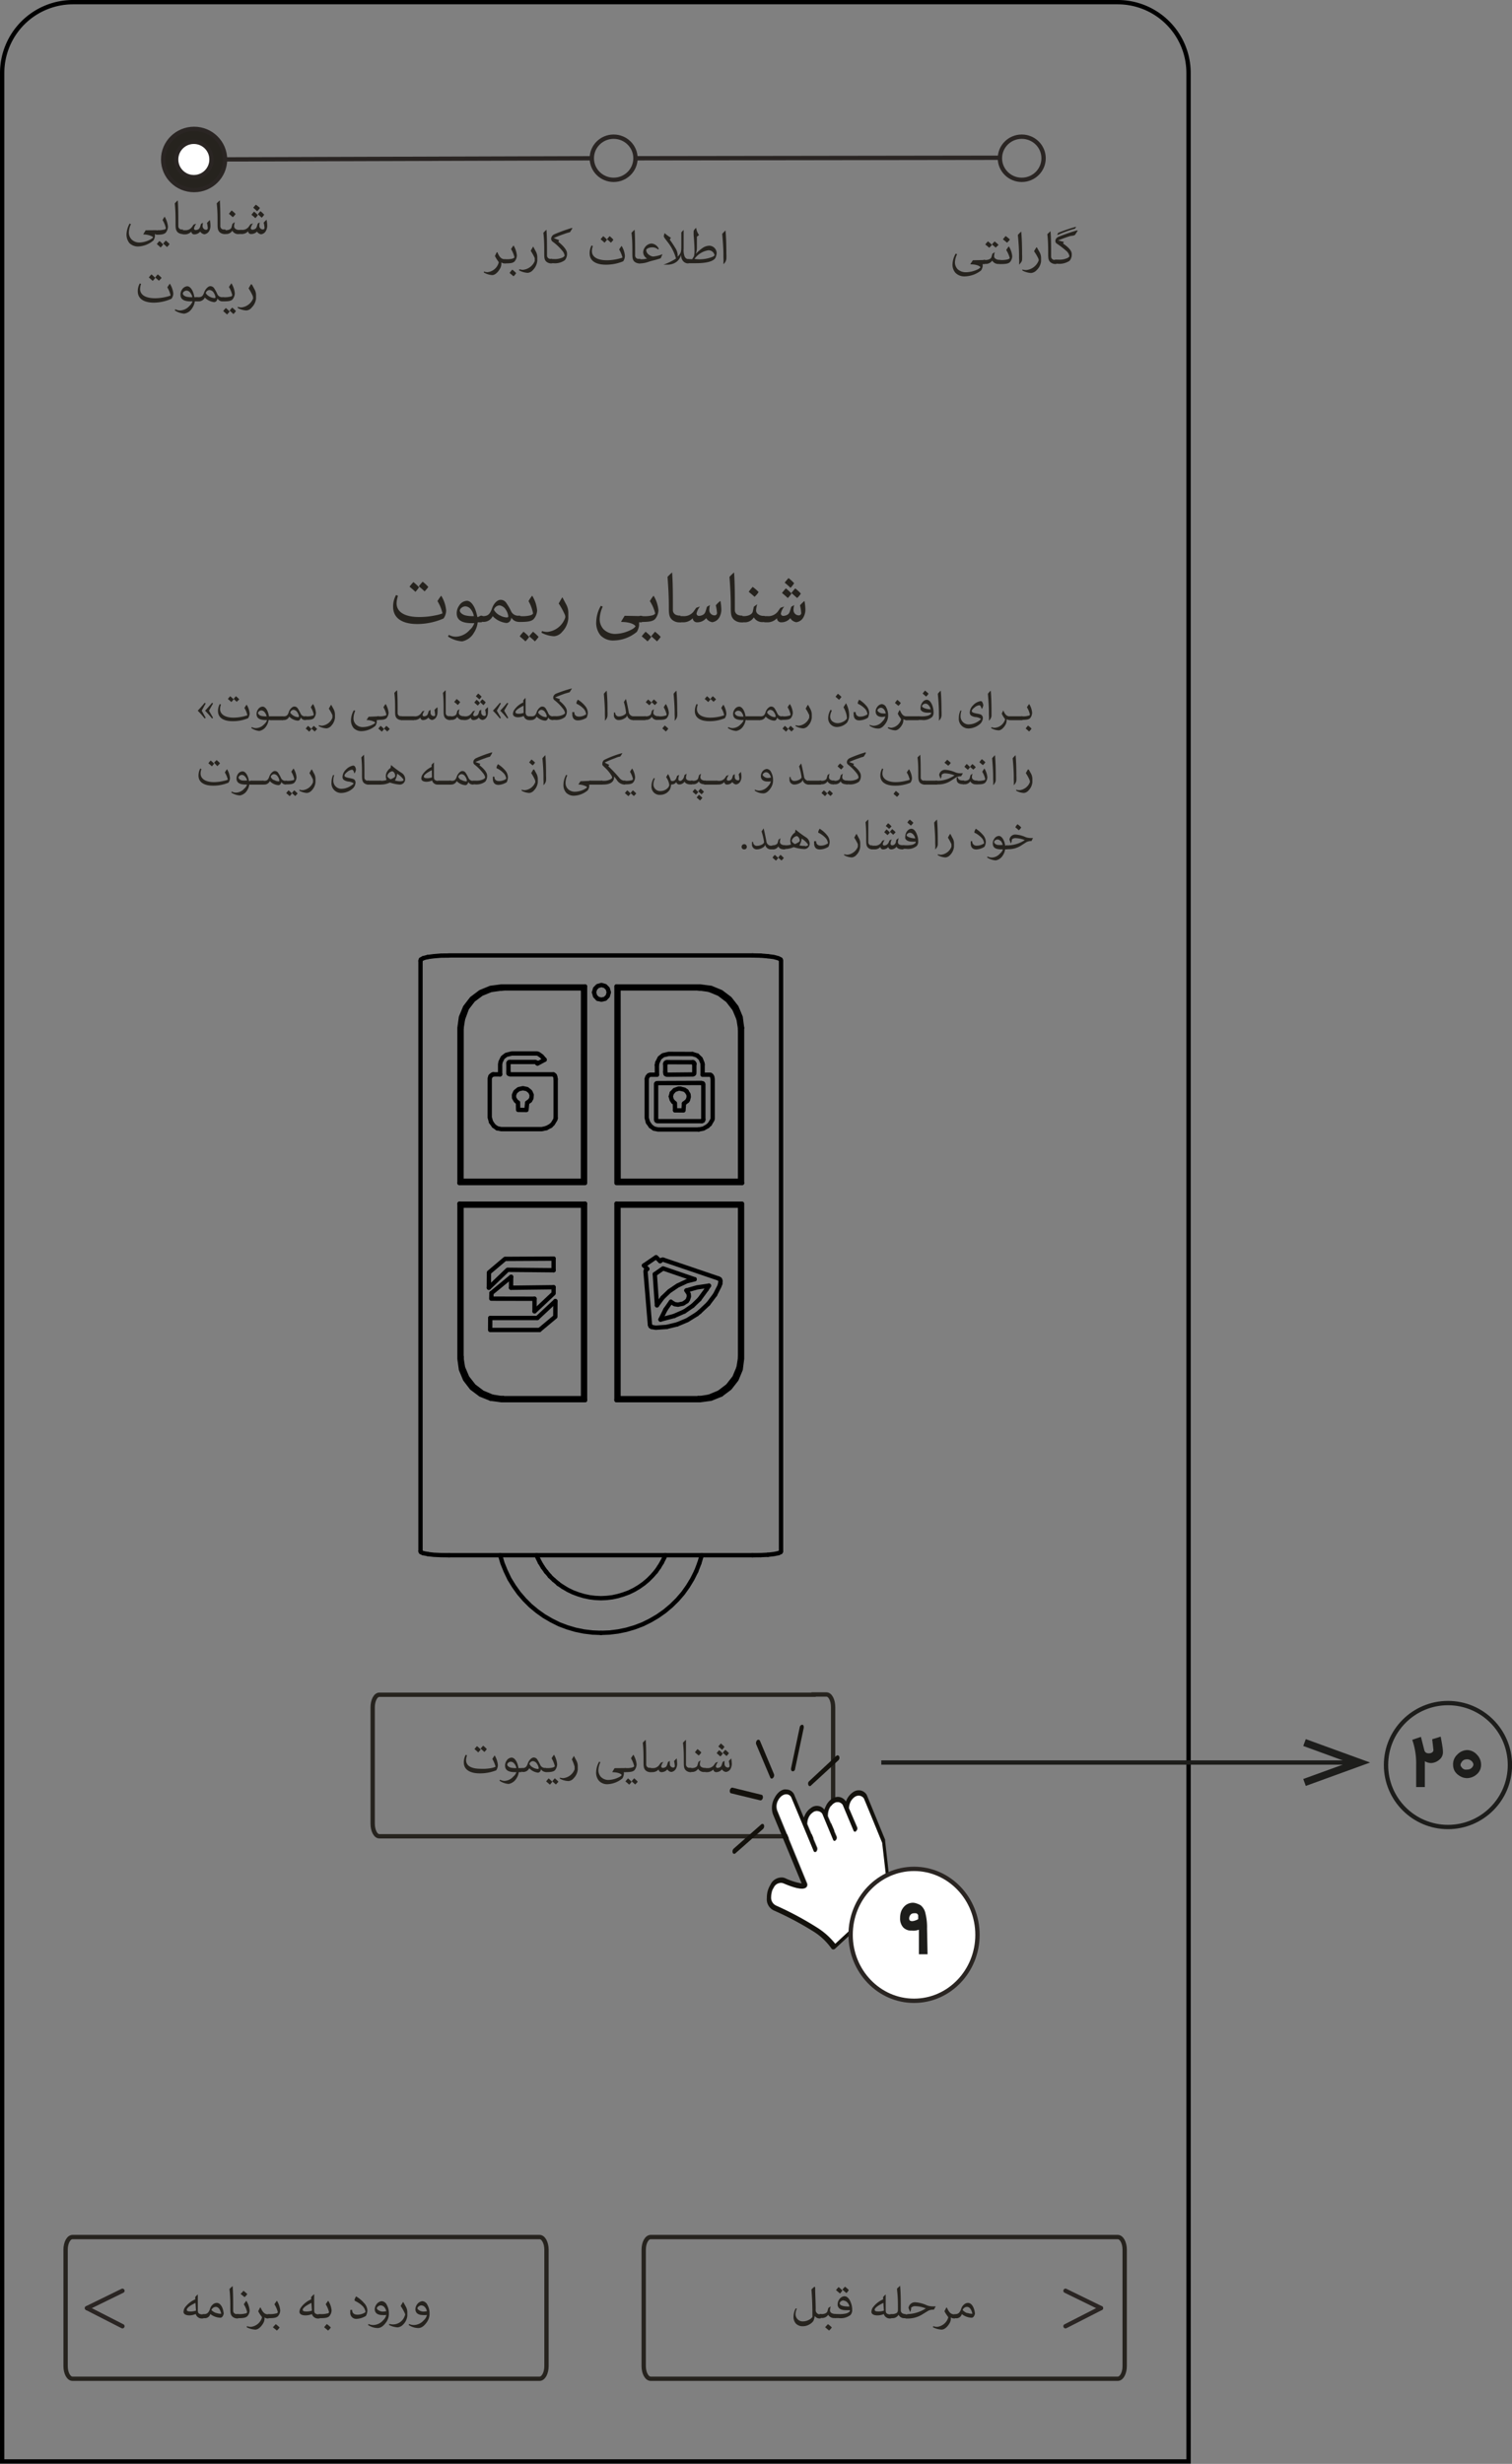 <?xml version="1.0" encoding="UTF-8"?> <svg xmlns="http://www.w3.org/2000/svg" xmlns:xlink="http://www.w3.org/1999/xlink" viewBox="0 0 174.5 284.28"><rect x="0" y="0" width="174.5" height="284.28" fill="#808080" stroke="none"/><defs><style>.cls-1,.cls-10,.cls-12,.cls-4,.cls-5,.cls-8,.cls-9{fill:none;}.cls-2,.cls-6{fill:#26231e;}.cls-12,.cls-2,.cls-3,.cls-4{stroke:#2a2523;}.cls-10,.cls-12,.cls-15,.cls-2,.cls-3,.cls-4,.cls-5,.cls-9{stroke-miterlimit:10;}.cls-10,.cls-12,.cls-15,.cls-2,.cls-3,.cls-4,.cls-5,.cls-8,.cls-9{stroke-width:0.5px;}.cls-14,.cls-15,.cls-3{fill:#fff;}.cls-5,.cls-8{stroke:#000;}.cls-7{clip-path:url(#clip-path);}.cls-12,.cls-8{stroke-linecap:round;}.cls-8{stroke-linejoin:round;}.cls-9{stroke:#26231e;}.cls-10{stroke:#1d1d1b;}.cls-11{fill:#1d1d1b;}.cls-13{fill:#13110c;}.cls-15{stroke:#2a2522;}</style><clipPath id="clip-path"><polyline class="cls-1" points="92.59 190.02 92.59 109.09 46.57 109.09 46.57 190.02 92.59 190.02"></polyline></clipPath></defs><g id="Layer_2" data-name="Layer 2"><g id="Layer_1-2" data-name="Layer 1"><ellipse class="cls-2" cx="22.4" cy="18.4" rx="3.57" ry="3.53"></ellipse><circle class="cls-3" cx="22.37" cy="18.4" r="2.04"></circle><ellipse class="cls-4" cx="117.92" cy="18.26" rx="2.52" ry="2.49"></ellipse><ellipse class="cls-4" cx="70.82" cy="18.26" rx="2.52" ry="2.49"></ellipse><line class="cls-4" x1="73.34" y1="18.26" x2="115.45" y2="18.2"></line><line class="cls-4" x1="26.01" y1="18.39" x2="68.3" y2="18.26"></line><path class="cls-5" d="M127.8,284H.25V8.42A8.17,8.17,0,0,1,8.42.25H129a8.17,8.17,0,0,1,8.17,8.17V284H127.8"></path><path class="cls-6" d="M48.15,72c-1.57,0-2.78-.57-2.78-2a2.71,2.71,0,0,1,.34-1.35l.22.1a2.92,2.92,0,0,0-.16.85c0,1.12,1.13,1.59,2.55,1.59A8.87,8.87,0,0,0,50.25,71,4.37,4.37,0,0,0,51,70.8s.06,0,.06-.06a4.69,4.69,0,0,0-.57-1.38,4.06,4.06,0,0,1,.43-.63h0a3.9,3.9,0,0,1,.57,1.7,1.61,1.61,0,0,1-.3.93A7.6,7.6,0,0,1,48.15,72Zm-.22-3.73c-.24-.22-.44-.4-.67-.58a6.5,6.5,0,0,1,.45-.53,5.13,5.13,0,0,1,.65.6A3.37,3.37,0,0,1,47.93,68.3ZM49,68.23c-.23-.22-.44-.4-.66-.58a4.12,4.12,0,0,1,.44-.53,4.53,4.53,0,0,1,.65.6A3.28,3.28,0,0,1,49,68.23Z"></path><path class="cls-6" d="M55.6,71.09v.71h-.47A2.71,2.71,0,0,1,54.7,73a2,2,0,0,1-1.37,1,3.32,3.32,0,0,1-1.63-.56l.1-.19a1.69,1.69,0,0,0,.83.21,2.21,2.21,0,0,0,1.57-.77,1.81,1.81,0,0,0,.54-.79h-.28c-1.16,0-1.75-.36-1.75-1.14a1.53,1.53,0,0,1,.29-.9,1.12,1.12,0,0,1,.88-.54c.52,0,1,.72,1.21,1.87Zm-1.29-.82a.83.83,0,0,0-.6-.31c-.32,0-.64.27-.64.49s.27.45.62.55a3.69,3.69,0,0,0,1,.09A1.76,1.76,0,0,0,54.31,70.27Z"></path><path class="cls-6" d="M55.76,71.09c.59,0,.79-.29,1-.82.22-.7.67-1.06,1-1.06a.76.76,0,0,1,.68.37,6.3,6.3,0,0,1,.57,1,.91.91,0,0,0,.88.46H60v.71h-.11a1,1,0,0,1-.87-.48h0a.91.91,0,0,1-.18.42.56.56,0,0,1-.38.19,2.57,2.57,0,0,1-1.6-.79h0a1.15,1.15,0,0,1-1.13.66H55.6a.36.36,0,0,1-.4-.37.35.35,0,0,1,.4-.34Zm1.91-.1a1.76,1.76,0,0,0,.78.25c.11,0,.21,0,.21-.14a1.61,1.61,0,0,0-.28-.74,1,1,0,0,0-.73-.51.7.7,0,0,0-.65.51A1.64,1.64,0,0,0,57.67,71Z"></path><path class="cls-6" d="M60.09,71.09A3.64,3.64,0,0,0,61.2,71c.2-.07.32-.15.32-.24A4.59,4.59,0,0,0,61,69.36a3.45,3.45,0,0,1,.42-.63h0a3.9,3.9,0,0,1,.57,1.7,1.65,1.65,0,0,1-.4,1c-.26.25-.66.33-1.52.33H60a.36.36,0,0,1-.4-.37.35.35,0,0,1,.4-.34ZM60.64,74c-.23-.22-.44-.39-.66-.58a4.12,4.12,0,0,1,.44-.53,4.53,4.53,0,0,1,.65.6A2.87,2.87,0,0,1,60.64,74ZM61.73,74a8.57,8.57,0,0,0-.66-.58,5.15,5.15,0,0,1,.45-.53,5.81,5.81,0,0,1,.64.59A3,3,0,0,1,61.73,74Z"></path><path class="cls-6" d="M64.91,68.92l.4.76a2,2,0,0,1,.28,1.06v.61a2.53,2.53,0,0,1-.71,1.55,1.35,1.35,0,0,1-.93.51A3.38,3.38,0,0,1,62.49,73l.06-.19a1.93,1.93,0,0,0,.63.1,2.44,2.44,0,0,0,2-1.51.64.64,0,0,0,.06-.24.84.84,0,0,0-.08-.3,9.06,9.06,0,0,0-.68-1.23c.13-.24.26-.46.4-.69Z"></path><path class="cls-6" d="M74.08,71.09v.71h-.33a3.1,3.1,0,0,1,0,.41,2,2,0,0,1-.25.69,4.3,4.3,0,0,1-2.64,1,2,2,0,0,1-1.56-.6,2.27,2.27,0,0,1-.49-1.56,3.93,3.93,0,0,1,.53-1.84l.22.09a3.74,3.74,0,0,0-.35,1.41,1.74,1.74,0,0,0,.45,1.21,1.91,1.91,0,0,0,1.37.53,4.22,4.22,0,0,0,1.81-.48,1.37,1.37,0,0,0,.51-.39c-.13-.27-.75-.51-1.65-.51l0-.07.39-.64Z"></path><path class="cls-6" d="M74.17,71.09A3.71,3.71,0,0,0,75.29,71c.2-.07.32-.15.32-.24A4.42,4.42,0,0,0,75,69.36a4.06,4.06,0,0,1,.43-.63h0a3.89,3.89,0,0,1,.56,1.7,1.7,1.7,0,0,1-.39,1c-.26.25-.66.33-1.52.33h-.07a.36.36,0,0,1-.4-.37.35.35,0,0,1,.4-.34ZM74.73,74c-.23-.22-.44-.39-.67-.58a5.15,5.15,0,0,1,.45-.53,5.13,5.13,0,0,1,.65.6A2.87,2.87,0,0,1,74.73,74ZM75.82,74c-.23-.22-.44-.4-.66-.58a5.15,5.15,0,0,1,.44-.53,5.1,5.1,0,0,1,.65.59A3,3,0,0,1,75.82,74Z"></path><path class="cls-6" d="M78.6,71.8h-.06a1.25,1.25,0,0,1-1-.32c-.35-.34-.35-.74-.35-1.56,0-1.06-.06-2.17-.15-3.36a4.87,4.87,0,0,1,.53-.51l0,0c.09,1.22.09,2.67.09,4v.32a.59.59,0,0,0,.43.6,1.15,1.15,0,0,0,.36.06h.08Z"></path><path class="cls-6" d="M83.16,69.41a6.16,6.16,0,0,1,.09,1,1.86,1.86,0,0,1-.2.76,1.11,1.11,0,0,1-.84.62,1,1,0,0,1-.71-.47h0a1.31,1.31,0,0,1-1,.48.49.49,0,0,1-.55-.47h0a1.5,1.5,0,0,1-1.2.47h-.1a.36.36,0,0,1-.4-.37.35.35,0,0,1,.4-.34h.19a1.39,1.39,0,0,0,1.2-.52l.31-.44.43-.15,0,0a2,2,0,0,0-.39.8.27.27,0,0,0,.3.28,1,1,0,0,0,.5-.16c.2-.15.23-.31.4-.89l.34-.2,0,0a2.67,2.67,0,0,0-.07.54.61.61,0,0,0,.59.65.27.27,0,0,0,.3-.26,5.4,5.4,0,0,0-.14-.9,4,4,0,0,1,.51-.5Z"></path><path class="cls-6" d="M85.75,71.8h-.06a1.25,1.25,0,0,1-1-.32c-.35-.34-.35-.74-.35-1.56,0-1.06-.06-2.17-.15-3.36a4.87,4.87,0,0,1,.53-.51l0,0c.09,1.22.09,2.67.09,4v.32a.59.59,0,0,0,.43.6,1.15,1.15,0,0,0,.36.06h.08Z"></path><path class="cls-6" d="M85.87,71.09c.44,0,.89-.17,1-.49L87,70l.39-.28,0,0a3.12,3.12,0,0,0-.13.65.52.52,0,0,0,.19.46,1,1,0,0,0,.7.23h.1v.71h-.13A1.13,1.13,0,0,1,87,71.23h0a1.21,1.21,0,0,1-1.12.57h-.11a.36.36,0,0,1-.4-.37.35.35,0,0,1,.4-.34Zm1-3.37a4.55,4.55,0,0,1,.68.59,2.45,2.45,0,0,1-.47.55c-.22-.21-.44-.38-.67-.58C86.55,68.08,86.71,67.89,86.86,67.72Z"></path><path class="cls-6" d="M92.86,69.41a6.16,6.16,0,0,1,.09,1,1.86,1.86,0,0,1-.2.76,1.09,1.09,0,0,1-.84.62.94.94,0,0,1-.7-.47h0a1.3,1.3,0,0,1-1,.48.48.48,0,0,1-.54-.47h0a1.5,1.5,0,0,1-1.2.47h-.1a.36.36,0,0,1-.4-.37.36.36,0,0,1,.4-.34h.19a1.38,1.38,0,0,0,1.2-.52l.31-.44.44-.15,0,0a2,2,0,0,0-.39.8.27.27,0,0,0,.3.28,1,1,0,0,0,.5-.16c.2-.15.23-.31.4-.89l.34-.2,0,0a2.14,2.14,0,0,0-.08.54.61.61,0,0,0,.59.65.27.27,0,0,0,.3-.26,5.4,5.4,0,0,0-.14-.9,4,4,0,0,1,.51-.5ZM90.92,69c-.24-.22-.44-.4-.67-.58a5.15,5.15,0,0,1,.45-.53,5.88,5.88,0,0,1,.65.59A3.5,3.5,0,0,1,90.92,69Zm.3-1.19a8.57,8.57,0,0,0-.66-.58,5.15,5.15,0,0,1,.45-.53,5.81,5.81,0,0,1,.64.59A3,3,0,0,1,91.22,67.84ZM92,69l-.66-.58a5,5,0,0,1,.44-.53,5.19,5.19,0,0,1,.65.6A2.87,2.87,0,0,1,92,69Z"></path><path class="cls-6" d="M23.62,82.9a9.5,9.5,0,0,0-.8-.9c.19-.2.49-.53.8-.91l.12.07-.46.84.46.82Zm.85,0a11.16,11.16,0,0,0-.8-.9c.18-.2.49-.53.8-.91l.12.07-.47.84.47.82Z"></path><path class="cls-6" d="M26.83,83.21c-.94,0-1.67-.34-1.67-1.17a1.73,1.73,0,0,1,.2-.81l.14.06a1.76,1.76,0,0,0-.1.51c0,.68.68,1,1.53,1a5.06,5.06,0,0,0,1.17-.14,3.36,3.36,0,0,0,.45-.14s0,0,0,0a2.64,2.64,0,0,0-.34-.83,1.94,1.94,0,0,1,.26-.38h0a2.29,2.29,0,0,1,.34,1,1,1,0,0,1-.18.56A4.53,4.53,0,0,1,26.83,83.21ZM26.7,81c-.14-.13-.26-.24-.4-.35a3,3,0,0,1,.27-.32,4.26,4.26,0,0,1,.39.36A2.22,2.22,0,0,1,26.7,81Zm.65,0c-.13-.13-.26-.24-.39-.35a3,3,0,0,1,.27-.32,3.19,3.19,0,0,1,.38.36A1.64,1.64,0,0,1,27.35,80.93Z"></path><path class="cls-6" d="M31.3,82.65v.43H31a1.68,1.68,0,0,1-.26.69,1.21,1.21,0,0,1-.82.57A2,2,0,0,1,29,84l.06-.11a1,1,0,0,0,.5.12,1.34,1.34,0,0,0,.94-.46,1,1,0,0,0,.32-.47h-.16c-.7,0-1.05-.22-1.05-.69a.89.89,0,0,1,.17-.54.65.65,0,0,1,.53-.32c.31,0,.63.43.73,1.12Zm-.77-.49a.52.52,0,0,0-.36-.19c-.19,0-.39.16-.39.29s.16.28.37.34a2.48,2.48,0,0,0,.62.05A1.08,1.08,0,0,0,30.53,82.16Z"></path><path class="cls-6" d="M32.66,82.65v.43H31.3a.22.22,0,0,1-.24-.23c0-.08.05-.2.24-.2Z"></path><path class="cls-6" d="M32.66,82.65v.43H31.3a.22.22,0,0,1-.24-.23c0-.08.05-.2.24-.2Z"></path><path class="cls-6" d="M32.75,82.65c.36,0,.48-.18.58-.5s.4-.63.63-.63a.48.48,0,0,1,.41.22,5.85,5.85,0,0,1,.34.63.54.54,0,0,0,.53.28h.06v.43h-.07a.56.56,0,0,1-.52-.3h0a.48.48,0,0,1-.11.26.31.31,0,0,1-.22.11,1.52,1.52,0,0,1-1-.47h0a.67.67,0,0,1-.67.4h-.06a.22.22,0,0,1-.23-.23.2.2,0,0,1,.23-.2Zm1.15-.06a1.07,1.07,0,0,0,.47.15c.06,0,.13,0,.13-.09a1,1,0,0,0-.17-.44.59.59,0,0,0-.44-.31.41.41,0,0,0-.39.31C33.53,82.33,33.75,82.51,33.9,82.59Z"></path><path class="cls-6" d="M35.35,82.65a2,2,0,0,0,.67-.07c.12,0,.19-.09.19-.14a2.64,2.64,0,0,0-.34-.83,1.94,1.94,0,0,1,.26-.38h0a2.41,2.41,0,0,1,.33,1,1.05,1.05,0,0,1-.23.63c-.16.15-.4.2-.92.2h0a.22.22,0,0,1-.24-.23.21.21,0,0,1,.24-.2Zm.33,1.77a4.17,4.17,0,0,0-.4-.35c.09-.12.19-.23.27-.32a3.26,3.26,0,0,1,.39.36A1.64,1.64,0,0,1,35.68,84.42Zm.66,0c-.14-.13-.26-.24-.4-.35a3,3,0,0,1,.27-.32,4.26,4.26,0,0,1,.39.36A2.22,2.22,0,0,1,36.34,84.37Z"></path><path class="cls-6" d="M38.24,81.34l.25.46a1.36,1.36,0,0,1,.17.64v.37a1.59,1.59,0,0,1-.43.93.82.82,0,0,1-.56.3,2,2,0,0,1-.88-.26l0-.11a1.32,1.32,0,0,0,.38.06,1.45,1.45,0,0,0,1.19-.91.3.3,0,0,0,0-.14.61.61,0,0,0,0-.18,5.24,5.24,0,0,0-.41-.74l.24-.42Z"></path><path class="cls-6" d="M43.68,82.65v.43h-.2a2.09,2.09,0,0,1,0,.24,1.11,1.11,0,0,1-.15.42,2.56,2.56,0,0,1-1.58.62,1.24,1.24,0,0,1-.94-.36,1.36,1.36,0,0,1-.3-.94,2.36,2.36,0,0,1,.32-1.1L41,82a2.32,2.32,0,0,0-.2.85,1,1,0,0,0,.27.73,1.12,1.12,0,0,0,.82.31A2.57,2.57,0,0,0,43,83.61c.15-.08.28-.16.3-.23s-.45-.3-1-.3l0,0,.24-.38Z"></path><path class="cls-6" d="M43.73,82.65a2,2,0,0,0,.67-.07c.12,0,.19-.09.19-.14a2.64,2.64,0,0,0-.34-.83,1.94,1.94,0,0,1,.26-.38h0a2.42,2.42,0,0,1,.34,1,1.06,1.06,0,0,1-.24.63c-.16.15-.4.2-.92.2h0a.22.22,0,0,1-.24-.23.21.21,0,0,1,.24-.2Zm.33,1.77a4.17,4.17,0,0,0-.4-.35c.09-.12.19-.23.27-.32a3.26,3.26,0,0,1,.39.36A1.64,1.64,0,0,1,44.06,84.42Zm.66,0c-.14-.13-.26-.24-.4-.35.09-.12.19-.23.27-.32a3.26,3.26,0,0,1,.39.36A2.22,2.22,0,0,1,44.72,84.37Z"></path><path class="cls-6" d="M46.39,83.08h0a.78.78,0,0,1-.58-.19c-.21-.21-.21-.45-.21-.94,0-.64,0-1.31-.09-2a1.83,1.83,0,0,1,.32-.31h0c.06.73.06,1.6.06,2.43v.19a.35.35,0,0,0,.25.36.79.79,0,0,0,.22,0h0Z"></path><path class="cls-6" d="M47.75,82.65v.43H46.39a.22.22,0,0,1-.24-.23c0-.08.05-.2.24-.2Z"></path><path class="cls-6" d="M47.75,82.65v.43H46.39a.22.22,0,0,1-.24-.23c0-.08.05-.2.24-.2Z"></path><path class="cls-6" d="M50.49,81.64a3.86,3.86,0,0,1,0,.6,1.16,1.16,0,0,1-.12.46.66.66,0,0,1-.51.37.58.58,0,0,1-.42-.28h0a.8.8,0,0,1-.59.29.29.29,0,0,1-.33-.29h0a.93.93,0,0,1-.73.29h-.06a.22.22,0,0,1-.23-.23.2.2,0,0,1,.23-.2h.12a.82.82,0,0,0,.72-.32l.18-.26L49,82v0a1.16,1.16,0,0,0-.23.48.17.17,0,0,0,.18.17.6.6,0,0,0,.3-.1c.12-.09.13-.19.24-.53l.2-.12h0a2.11,2.11,0,0,0,0,.33.36.36,0,0,0,.35.39c.1,0,.18,0,.18-.15a3.46,3.46,0,0,0-.08-.55,2.2,2.2,0,0,1,.31-.3Z"></path><path class="cls-6" d="M52,83.08h0a.78.78,0,0,1-.58-.19c-.21-.21-.22-.45-.22-.94,0-.64,0-1.31-.08-2a1.83,1.83,0,0,1,.32-.31h0c0,.73,0,1.6,0,2.43v.19a.36.36,0,0,0,.26.36.69.69,0,0,0,.22,0h0Z"></path><path class="cls-6" d="M52.11,82.65c.26,0,.53-.11.58-.3l.1-.36.24-.17,0,0a1.87,1.87,0,0,0-.08.39.33.33,0,0,0,.11.28.65.65,0,0,0,.43.14h.06v.43h-.08a.68.68,0,0,1-.7-.35h0a.72.72,0,0,1-.67.35H52a.23.23,0,0,1-.24-.23.21.21,0,0,1,.24-.2Zm.59-2a2.71,2.71,0,0,1,.41.36,1.75,1.75,0,0,1-.28.33c-.14-.13-.27-.23-.41-.35Z"></path><path class="cls-6" d="M56.31,81.64a3.86,3.86,0,0,1,0,.6,1.16,1.16,0,0,1-.12.46.66.66,0,0,1-.5.37.58.58,0,0,1-.43-.28h0a.8.8,0,0,1-.59.29.29.29,0,0,1-.33-.29h0a.93.93,0,0,1-.73.29h-.06a.22.22,0,0,1-.23-.23.2.2,0,0,1,.23-.2h.12a.82.82,0,0,0,.72-.32l.19-.26.26-.09v0a1.3,1.3,0,0,0-.23.48.17.17,0,0,0,.18.17.57.57,0,0,0,.3-.1c.12-.09.14-.19.24-.53l.21-.12h0a1.39,1.39,0,0,0,0,.33.37.37,0,0,0,.36.39.16.16,0,0,0,.18-.15,3.64,3.64,0,0,0-.09-.55,2.91,2.91,0,0,1,.31-.3Zm-1.17-.23-.4-.35a3,3,0,0,1,.27-.32,4.26,4.26,0,0,1,.39.36A3,3,0,0,1,55.14,81.41Zm.18-.72c-.14-.13-.26-.24-.4-.35.09-.12.19-.23.27-.32a3.26,3.26,0,0,1,.39.36A1.41,1.41,0,0,1,55.32,80.69Zm.47.67L55.4,81a2.24,2.24,0,0,1,.26-.32,2.16,2.16,0,0,1,.39.36A1.31,1.31,0,0,1,55.79,81.36Z"></path><path class="cls-6" d="M57.69,82.9a11.16,11.16,0,0,0-.8-.9c.18-.2.49-.53.8-.91l.12.07-.47.84.47.82Zm.85,0a10.9,10.9,0,0,0-.81-.9c.19-.2.49-.53.81-.91l.12.07-.47.84.47.82Z"></path><path class="cls-6" d="M59.81,82.76c-.35,0-.61-.13-.61-.4a1,1,0,0,1,.11-.39,2.45,2.45,0,0,1,1.08-.92l0-.25a3.63,3.63,0,0,1,.27-.28h0c0,.52,0,1,0,1.57a.6.6,0,0,0,.13.47.55.55,0,0,0,.36.09h.08v.43h-.08a.63.63,0,0,1-.7-.47A1.75,1.75,0,0,1,59.81,82.76Zm.61-1.34c-.61.31-.93.56-.93.74s.21.19.44.19a1.76,1.76,0,0,0,.5-.1Z"></path><path class="cls-6" d="M61.36,82.65c.36,0,.47-.18.58-.5s.4-.63.63-.63a.48.48,0,0,1,.41.22,4.82,4.82,0,0,1,.33.63.56.56,0,0,0,.54.28h0v.43h-.06a.59.59,0,0,1-.53-.3h0a.48.48,0,0,1-.11.26.31.31,0,0,1-.22.11,1.52,1.52,0,0,1-1-.47h0a.68.68,0,0,1-.68.4h-.05a.23.23,0,0,1-.24-.23.21.21,0,0,1,.24-.2Zm1.15-.06a1.07,1.07,0,0,0,.47.15c.06,0,.12,0,.12-.09a.9.9,0,0,0-.17-.44.56.56,0,0,0-.43-.31.41.41,0,0,0-.39.31C62.14,82.33,62.36,82.51,62.51,82.59Z"></path><path class="cls-6" d="M66,79.45c-.08.14-.17.28-.26.42l-.55.16c-.36.13-.73.27-1.12.44v0l.56.21-.08.17c.52.42.87.85.87,1.2a1,1,0,0,1-.22.69,1.69,1.69,0,0,1-1.19.32H63.9a.22.22,0,0,1-.24-.23.21.21,0,0,1,.24-.2h.21a1.81,1.81,0,0,0,.91-.18c.12-.07.19-.14.19-.18a1,1,0,0,0-.24-.5,5.17,5.17,0,0,0-1-1,.37.37,0,0,1-.12-.31.46.46,0,0,1,.08-.23.55.55,0,0,1,.25-.2A14.83,14.83,0,0,1,66,79.43Z"></path><path class="cls-6" d="M66.28,82.16c0,.29.13.52.56.52a1.41,1.41,0,0,0,.73-.22c.05,0,.07,0,.07-.08a1.07,1.07,0,0,0-.32-.64,2.59,2.59,0,0,0-.69-.5c-.08,0-.11-.09-.11-.13a1,1,0,0,1,.17-.38h0a3.1,3.1,0,0,1,.81.69,1.29,1.29,0,0,1,.34.8,1.5,1.5,0,0,1-.14.59,2,2,0,0,1-1,.31c-.39,0-.65-.21-.65-.71,0,0,0-.14,0-.25Z"></path><path class="cls-6" d="M69.81,83.13a4.93,4.93,0,0,0,0-.67v-.33c0-.61-.07-1.5-.12-2.08a2.94,2.94,0,0,1,.33-.36h0a22.73,22.73,0,0,1,.09,2.36,4.7,4.7,0,0,1,0,.56.88.88,0,0,1-.3.54Z"></path><path class="cls-6" d="M73.13,83.08h-.06a.68.68,0,0,1-.7-.55h0a.44.44,0,0,1-.24.32,1.32,1.32,0,0,1-.68.23.55.55,0,0,1-.6-.62c0-.09,0-.17,0-.25H71a.42.42,0,0,0,.48.45,1.22,1.22,0,0,0,.55-.17c.13-.07.22-.17.22-.25A6.39,6.39,0,0,0,72,81c.08-.12.15-.24.24-.35l0,0c.13.48.23,1,.32,1.49a.57.57,0,0,0,.54.51h.06Z"></path><path class="cls-6" d="M74.49,82.65v.43H73.13a.22.22,0,0,1-.24-.23c0-.08,0-.2.24-.2Z"></path><path class="cls-6" d="M74.49,82.65v.43H73.13a.22.22,0,0,1-.24-.23c0-.08,0-.2.24-.2Z"></path><path class="cls-6" d="M74.56,82.65c.26,0,.53-.11.58-.3l.1-.36.24-.17,0,0a1.87,1.87,0,0,0-.08.39.31.31,0,0,0,.12.28.61.61,0,0,0,.42.14H76v.43h-.08a.68.68,0,0,1-.7-.35h0a.74.74,0,0,1-.68.35h-.07a.22.22,0,0,1-.23-.23.2.2,0,0,1,.23-.2Zm.37-1.28c-.14-.13-.26-.23-.4-.34a2.36,2.36,0,0,1,.27-.32,2.6,2.6,0,0,1,.39.36A1.31,1.31,0,0,1,74.93,81.37Zm.66,0c-.14-.13-.26-.24-.4-.35.09-.12.19-.23.27-.32a3.26,3.26,0,0,1,.39.36A1.7,1.7,0,0,1,75.59,81.33Z"></path><path class="cls-6" d="M76.07,82.65a2,2,0,0,0,.67-.07c.12,0,.2-.09.2-.14a2.92,2.92,0,0,0-.34-.83,2.5,2.5,0,0,1,.25-.38h0a2.29,2.29,0,0,1,.34,1,1,1,0,0,1-.24.63c-.15.15-.39.2-.91.2h0a.22.22,0,0,1-.24-.23c0-.08,0-.2.24-.2Zm.65,1.06a3.3,3.3,0,0,1,.41.36,1.5,1.5,0,0,1-.29.33c-.13-.13-.26-.23-.4-.35C76.53,83.93,76.63,83.81,76.72,83.71Z"></path><path class="cls-6" d="M77.86,83.13a3.71,3.71,0,0,0,0-.67v-.33c0-.61-.07-1.5-.12-2.08a1.91,1.91,0,0,1,.33-.36h0c.07.73.09,1.58.09,2.36a4.5,4.5,0,0,1,0,.56.9.9,0,0,1-.29.54Z"></path><path class="cls-6" d="M81.86,83.21c-.94,0-1.67-.34-1.67-1.17a1.73,1.73,0,0,1,.2-.81l.14.06a1.76,1.76,0,0,0-.1.51c0,.68.68,1,1.53,1a5.06,5.06,0,0,0,1.17-.14,3.36,3.36,0,0,0,.45-.14s0,0,0,0a2.64,2.64,0,0,0-.34-.83,2.5,2.5,0,0,1,.25-.38h0a2.29,2.29,0,0,1,.34,1,1,1,0,0,1-.18.56A4.57,4.57,0,0,1,81.86,83.21ZM81.73,81c-.14-.13-.26-.24-.4-.35a3,3,0,0,1,.27-.32,4.26,4.26,0,0,1,.39.36A2.22,2.22,0,0,1,81.73,81Zm.65,0c-.13-.13-.26-.24-.39-.35a2.17,2.17,0,0,1,.27-.32,3.19,3.19,0,0,1,.38.36A1.64,1.64,0,0,1,82.38,80.93Z"></path><path class="cls-6" d="M86.33,82.65v.43h-.28a1.68,1.68,0,0,1-.26.69,1.21,1.21,0,0,1-.82.57A2,2,0,0,1,84,84l.06-.11a1,1,0,0,0,.5.12,1.34,1.34,0,0,0,.94-.46,1,1,0,0,0,.32-.47h-.16c-.7,0-1.05-.22-1.05-.69a.89.89,0,0,1,.17-.54.65.65,0,0,1,.53-.32c.31,0,.63.43.73,1.12Zm-.77-.49A.52.52,0,0,0,85.2,82c-.19,0-.39.16-.39.29s.16.28.37.34a2.48,2.48,0,0,0,.62.05A1.08,1.08,0,0,0,85.56,82.16Z"></path><path class="cls-6" d="M87.69,82.65v.43H86.33a.22.22,0,0,1-.24-.23c0-.08,0-.2.24-.2Z"></path><path class="cls-6" d="M87.69,82.65v.43H86.33a.22.22,0,0,1-.24-.23c0-.08,0-.2.24-.2Z"></path><path class="cls-6" d="M87.78,82.65c.36,0,.48-.18.58-.5s.4-.63.63-.63a.48.48,0,0,1,.41.22,5.85,5.85,0,0,1,.34.63.54.54,0,0,0,.53.28h0v.43h-.06a.56.56,0,0,1-.52-.3h0a.48.48,0,0,1-.11.26.31.31,0,0,1-.22.11,1.52,1.52,0,0,1-1-.47h0a.68.68,0,0,1-.68.4h0a.22.22,0,0,1-.23-.23.2.2,0,0,1,.23-.2Zm1.15-.06a1.07,1.07,0,0,0,.47.15c.06,0,.12,0,.12-.09a.9.9,0,0,0-.17-.44.56.56,0,0,0-.43-.31.41.41,0,0,0-.39.31C88.56,82.33,88.78,82.51,88.93,82.59Z"></path><path class="cls-6" d="M90.38,82.65a2,2,0,0,0,.67-.07c.12,0,.19-.09.19-.14a2.64,2.64,0,0,0-.34-.83,1.94,1.94,0,0,1,.26-.38h0a2.29,2.29,0,0,1,.34,1,1.05,1.05,0,0,1-.23.63c-.16.15-.4.2-.92.2h0a.22.22,0,0,1-.24-.23.21.21,0,0,1,.24-.2Zm.33,1.77a4.17,4.17,0,0,0-.4-.35c.09-.12.19-.23.27-.32a3.26,3.26,0,0,1,.39.36A2.12,2.12,0,0,1,90.71,84.42Zm.66,0c-.14-.13-.26-.24-.4-.35a3,3,0,0,1,.27-.32,4.26,4.26,0,0,1,.39.36A2.22,2.22,0,0,1,91.37,84.37Z"></path><path class="cls-6" d="M93.27,81.34l.25.46a1.36,1.36,0,0,1,.17.64v.37a1.59,1.59,0,0,1-.43.93.82.82,0,0,1-.56.3,2,2,0,0,1-.88-.26l0-.11a1.32,1.32,0,0,0,.38.06,1.45,1.45,0,0,0,1.19-.91.3.3,0,0,0,0-.14.61.61,0,0,0,0-.18,5.24,5.24,0,0,0-.41-.74l.24-.42Z"></path><path class="cls-6" d="M97.63,81.13A2.87,2.87,0,0,1,98,82.51a1.52,1.52,0,0,1-.24.86,1.67,1.67,0,0,1-1.13.51,1,1,0,0,1-1.05-1,1.84,1.84,0,0,1,.29-1L96,82a1.69,1.69,0,0,0-.19.63.75.75,0,0,0,.23.58,1,1,0,0,0,.64.23,1.54,1.54,0,0,0,.83-.29c.15-.12.23-.22.23-.28a2.09,2.09,0,0,0-.1-.6,3.42,3.42,0,0,0-.29-.66,4.78,4.78,0,0,1,.26-.42Zm-.93-1.08a2.71,2.71,0,0,1,.41.36,1.75,1.75,0,0,1-.28.33l-.4-.35C96.52,80.27,96.61,80.15,96.7,80.05Z"></path><path class="cls-6" d="M98.75,82.16a.48.48,0,0,0,.55.52,1.45,1.45,0,0,0,.74-.22s.07,0,.07-.08a1.07,1.07,0,0,0-.32-.64,2.59,2.59,0,0,0-.69-.5c-.08,0-.11-.09-.11-.13a1,1,0,0,1,.17-.38h0a3.46,3.46,0,0,1,.81.69,1.29,1.29,0,0,1,.34.8,1.5,1.5,0,0,1-.14.59,2,2,0,0,1-1,.31c-.39,0-.65-.21-.65-.71,0,0,0-.14,0-.25Z"></path><path class="cls-6" d="M101.8,82.72c-.4,0-.74-.18-.74-.63a.85.85,0,0,1,.22-.57.7.7,0,0,1,.48-.28.61.61,0,0,1,.52.38,1.89,1.89,0,0,1,.22.92,1.56,1.56,0,0,1-.26.88c-.31.46-.59.64-.88.64a1.71,1.71,0,0,1-1-.33l0-.11a1,1,0,0,0,.49.12,1.34,1.34,0,0,0,1-.52,1,1,0,0,0,.32-.56A1.68,1.68,0,0,1,101.8,82.72Zm-.15-1.06c-.16,0-.38.17-.38.3s.3.35.58.35a1.58,1.58,0,0,0,.38,0C102.14,81.93,101.94,81.66,101.65,81.66Z"></path><path class="cls-6" d="M103.85,81.92c.2.46.37.73.77.73h.06v.43h-.07a.49.49,0,0,1-.35-.11h0s0,.08,0,.12a1.16,1.16,0,0,1-.14.52c-.27.46-.56.66-.81.66a1.93,1.93,0,0,1-.85-.26l.05-.11a1,1,0,0,0,.39.07A1.35,1.35,0,0,0,104,83a1.46,1.46,0,0,0-.09-.16,2.45,2.45,0,0,1-.3-.5c.07-.15.13-.27.19-.38Zm-.29-1.17a3.33,3.33,0,0,1,.4.36,1.23,1.23,0,0,1-.28.33l-.4-.34C103.37,81,103.46,80.86,103.56,80.75Z"></path><path class="cls-6" d="M106,82.65v.43h-1.36a.22.22,0,0,1-.24-.23c0-.08,0-.2.24-.2Z"></path><path class="cls-6" d="M106,82.65v.43h-1.36a.22.22,0,0,1-.24-.23c0-.08,0-.2.24-.2Z"></path><path class="cls-6" d="M106.32,82.65a2.65,2.65,0,0,0,.74-.07c.22-.06.4-.19.4-.28v-.07h-.39c-.39,0-.7-.1-.82-.36a.6.6,0,0,1,0-.24,1,1,0,0,1,.26-.66.64.64,0,0,1,.44-.23c.27,0,.5.26.65.66a2.34,2.34,0,0,1,.14.8.75.75,0,0,1-.17.53,1.54,1.54,0,0,1-1.21.34H106a.22.22,0,0,1-.23-.23.2.2,0,0,1,.23-.2Zm.5-1.46c-.22,0-.41.17-.41.3s.45.35,1,.35C107.33,81.52,107.1,81.19,106.82,81.19Zm-.07-1.51a2.71,2.71,0,0,1,.41.36,1.44,1.44,0,0,1-.28.33l-.4-.35Z"></path><path class="cls-6" d="M108.36,83.13a4.92,4.92,0,0,0,0-.67v-.33c0-.61-.07-1.5-.13-2.08a2.36,2.36,0,0,1,.34-.36h0c.07.73.09,1.58.09,2.36a4.5,4.5,0,0,1,0,.56.88.88,0,0,1-.3.54Z"></path><path class="cls-6" d="M113.29,81.79c-.07-.28-.17-.42-.26-.42a1,1,0,0,0-.54.24c-.19.15-.34.31-.34.43,0,.3.89.26,1.13.46a.47.47,0,0,1,.15.37,1,1,0,0,1-.28.62,2.12,2.12,0,0,1-1.32.56,1.11,1.11,0,0,1-1.17-1.23,2,2,0,0,1,.18-.83l.13,0a1.77,1.77,0,0,0-.11.59.93.93,0,0,0,1,1,2,2,0,0,0,.92-.28c.22-.13.42-.29.42-.34s-.24-.17-.53-.22a1.14,1.14,0,0,1-.62-.2.44.44,0,0,1-.13-.3,1.2,1.2,0,0,1,.38-.86,1.49,1.49,0,0,1,.85-.48c.11,0,.18,0,.25.18a.79.79,0,0,1,.08.31,1.15,1.15,0,0,1-.14.37Z"></path><path class="cls-6" d="M114.13,83.13a3.71,3.71,0,0,0,0-.67v-.33c0-.61-.07-1.5-.12-2.08a2.31,2.31,0,0,1,.33-.36h0c.07.73.09,1.58.09,2.36,0,.21,0,.41,0,.56a.88.88,0,0,1-.3.54Z"></path><path class="cls-6" d="M115.77,81.92c.19.46.37.73.76.73h.07v.43h-.08a.47.47,0,0,1-.34-.11h0v.12a1.14,1.14,0,0,1-.13.52c-.27.46-.56.66-.81.66a2,2,0,0,1-.86-.26l.06-.11a.94.94,0,0,0,.39.07A1.35,1.35,0,0,0,116,83a.79.79,0,0,0-.1-.16,2.91,2.91,0,0,1-.29-.5c.07-.15.13-.27.19-.38Z"></path><path class="cls-6" d="M118,82.65v.43h-1.36a.22.22,0,0,1-.24-.23.21.21,0,0,1,.24-.2Z"></path><path class="cls-6" d="M118,82.65v.43h-1.36a.22.22,0,0,1-.24-.23.21.21,0,0,1,.24-.2Z"></path><path class="cls-6" d="M118,82.65a2,2,0,0,0,.67-.07c.12,0,.19-.09.19-.14a2.64,2.64,0,0,0-.34-.83,1.94,1.94,0,0,1,.26-.38h0a2.29,2.29,0,0,1,.34,1,1.05,1.05,0,0,1-.23.63c-.16.15-.4.2-.92.2h0a.22.22,0,0,1-.24-.23.21.21,0,0,1,.24-.2Zm.64,1.06a2.71,2.71,0,0,1,.41.36,1.75,1.75,0,0,1-.28.33l-.4-.35C118.47,83.93,118.56,83.81,118.65,83.71Z"></path><path class="cls-6" d="M24.58,90.65c-.94,0-1.67-.34-1.67-1.16a1.77,1.77,0,0,1,.2-.82l.14.06a1.48,1.48,0,0,0-.1.51c0,.68.68,1,1.53,1a5.07,5.07,0,0,0,1.17-.15,2.23,2.23,0,0,0,.44-.13s0,0,0,0a2.64,2.64,0,0,0-.34-.83,2.78,2.78,0,0,1,.25-.38h0a2.29,2.29,0,0,1,.34,1,.91.91,0,0,1-.18.56A4.62,4.62,0,0,1,24.58,90.65Zm-.13-2.23a4.17,4.17,0,0,0-.4-.35,1.81,1.81,0,0,1,.27-.32,4.26,4.26,0,0,1,.39.36A3,3,0,0,1,24.45,88.42Zm.65,0L24.71,88A3,3,0,0,1,25,87.7a3.26,3.26,0,0,1,.39.36A1.37,1.37,0,0,1,25.1,88.37Z"></path><path class="cls-6" d="M29.05,90.09v.43h-.28a1.63,1.63,0,0,1-.26.69,1.21,1.21,0,0,1-.82.57,2,2,0,0,1-1-.34l.06-.11a1,1,0,0,0,.5.12,1.3,1.3,0,0,0,.94-.46,1,1,0,0,0,.32-.47h-.16c-.7,0-1.05-.22-1.05-.69a.89.89,0,0,1,.17-.54A.67.67,0,0,1,28,89c.31,0,.63.43.73,1.12Zm-.77-.49a.52.52,0,0,0-.36-.19c-.19,0-.39.16-.39.3s.16.27.37.33a2.44,2.44,0,0,0,.62,0A1.08,1.08,0,0,0,28.28,89.6Z"></path><path class="cls-6" d="M30.41,90.09v.43H29a.21.21,0,0,1-.23-.22.2.2,0,0,1,.23-.21Z"></path><path class="cls-6" d="M30.41,90.09v.43H29a.21.21,0,0,1-.23-.22.2.2,0,0,1,.23-.21Z"></path><path class="cls-6" d="M30.5,90.09c.36,0,.47-.17.58-.49s.4-.64.63-.64a.45.45,0,0,1,.4.22,4,4,0,0,1,.34.63.56.56,0,0,0,.54.28h0v.43H33a.6.6,0,0,1-.53-.29h0a.45.45,0,0,1-.11.25.28.28,0,0,1-.22.11,1.47,1.47,0,0,1-1-.47h0a.68.68,0,0,1-.68.4H30.4a.22.22,0,0,1-.24-.22.21.21,0,0,1,.24-.21ZM31.65,90a1.07,1.07,0,0,0,.47.15c.06,0,.12,0,.12-.08a.93.93,0,0,0-.17-.45.56.56,0,0,0-.43-.3.42.42,0,0,0-.39.3C31.28,89.77,31.5,90,31.65,90Z"></path><path class="cls-6" d="M33.1,90.09a2.38,2.38,0,0,0,.67-.06c.12,0,.19-.09.19-.15a2.64,2.64,0,0,0-.34-.83,2.81,2.81,0,0,1,.26-.38h0a2.29,2.29,0,0,1,.34,1,1,1,0,0,1-.24.63c-.15.15-.39.2-.91.2h0a.21.21,0,0,1-.24-.22c0-.09.05-.21.24-.21Zm.33,1.77c-.14-.13-.26-.24-.4-.35.09-.12.19-.23.27-.32a3.26,3.26,0,0,1,.39.36A2.22,2.22,0,0,1,33.43,91.86Zm.66,0-.4-.35a2.26,2.26,0,0,1,.27-.32,4.26,4.26,0,0,1,.39.36A3,3,0,0,1,34.09,91.82Z"></path><path class="cls-6" d="M36,88.79l.24.45a1.25,1.25,0,0,1,.17.64v.37a1.52,1.52,0,0,1-.42.93.82.82,0,0,1-.57.31,2,2,0,0,1-.87-.26l0-.12a1,1,0,0,0,.38.06,1.44,1.44,0,0,0,1.19-.9.34.34,0,0,0,0-.15.61.61,0,0,0,0-.18,5.24,5.24,0,0,0-.41-.74l.24-.42Z"></path><path class="cls-6" d="M40.89,89.23c-.06-.28-.16-.42-.26-.42a1,1,0,0,0-.54.24c-.19.15-.33.31-.33.44,0,.29.88.26,1.12.45a.46.46,0,0,1,.15.37,1,1,0,0,1-.28.63,2.06,2.06,0,0,1-1.31.55,1.11,1.11,0,0,1-1.18-1.23,2,2,0,0,1,.18-.83l.13,0a1.91,1.91,0,0,0-.1.58.93.93,0,0,0,1,1,2,2,0,0,0,.92-.28c.22-.13.42-.28.42-.33s-.25-.18-.53-.22a1.21,1.21,0,0,1-.62-.21.42.42,0,0,1-.13-.3,1.22,1.22,0,0,1,.38-.86,1.56,1.56,0,0,1,.84-.48.27.27,0,0,1,.25.18.66.66,0,0,1,.08.32,1.24,1.24,0,0,1-.14.37Z"></path><path class="cls-6" d="M42.58,90.52h0a.77.77,0,0,1-.59-.19c-.2-.21-.21-.45-.21-.94,0-.64,0-1.31-.08-2,.11-.12.22-.23.31-.31h0c.05.74.05,1.61.05,2.43v.19a.35.35,0,0,0,.26.36.69.69,0,0,0,.22,0h0Z"></path><path class="cls-6" d="M43.94,90.09v.43H42.58a.22.22,0,1,1,0-.43Z"></path><path class="cls-6" d="M43.94,90.09v.43H42.58a.22.22,0,1,1,0-.43Z"></path><path class="cls-6" d="M44,90.09a1.76,1.76,0,0,0,.61-.1,1.17,1.17,0,0,1-.08-.46,1,1,0,0,1,.22-.61,1,1,0,0,1,.33-.31,2.21,2.21,0,0,1,.06-.34h0a10.42,10.42,0,0,0,1.2.9.85.85,0,0,1,.42.72.61.61,0,0,1-.68.63A4.42,4.42,0,0,1,45,90.29a2.41,2.41,0,0,1-.93.23h-.08a.22.22,0,1,1,0-.43Zm1.61-.57c0-.28-.2-.53-.35-.53a.71.71,0,0,0-.56.53c0,.1.13.26.38.39C45.24,89.85,45.61,89.7,45.61,89.52Zm.6.62c.19,0,.36-.06.36-.15s-.3-.45-.73-.72a2,2,0,0,1-.26.78A2,2,0,0,0,46.21,90.14Z"></path><path class="cls-6" d="M49.24,90.2c-.36,0-.62-.12-.62-.39a.93.93,0,0,1,.11-.39,2.46,2.46,0,0,1,1.08-.93l0-.25a3.44,3.44,0,0,1,.27-.27h0c0,.52,0,1,0,1.56,0,.24,0,.39.13.47a.55.55,0,0,0,.36.09h.08v.43h-.08a.63.63,0,0,1-.7-.47A1.54,1.54,0,0,1,49.24,90.2Zm.6-1.34c-.61.31-.92.56-.92.74s.2.19.43.19a1.47,1.47,0,0,0,.5-.1Z"></path><path class="cls-6" d="M52.05,90.09v.43H50.68a.21.21,0,0,1-.23-.22.2.2,0,0,1,.23-.21Z"></path><path class="cls-6" d="M52.05,90.09v.43H50.68a.21.21,0,0,1-.23-.22.2.2,0,0,1,.23-.21Z"></path><path class="cls-6" d="M52.14,90.09c.36,0,.47-.17.58-.49s.4-.64.63-.64a.45.45,0,0,1,.4.22,4,4,0,0,1,.34.63.56.56,0,0,0,.54.28h0v.43h-.06a.6.6,0,0,1-.53-.29h0a.45.45,0,0,1-.11.25.28.28,0,0,1-.22.11,1.49,1.49,0,0,1-1-.47h0a.68.68,0,0,1-.68.4H52a.22.22,0,1,1,0-.43ZM53.29,90a1.07,1.07,0,0,0,.47.15c.06,0,.12,0,.12-.08a.93.93,0,0,0-.17-.45.56.56,0,0,0-.43-.3.42.42,0,0,0-.39.3C52.92,89.77,53.14,90,53.29,90Z"></path><path class="cls-6" d="M56.79,86.9a4.5,4.5,0,0,1-.25.41,3.86,3.86,0,0,0-.55.17c-.36.12-.73.27-1.12.44v0l.56.21-.09.16c.53.42.88.85.88,1.2a1,1,0,0,1-.22.7,1.7,1.7,0,0,1-1.19.31h-.13a.21.21,0,0,1-.24-.22c0-.09.05-.21.24-.21h.21a1.81,1.81,0,0,0,.91-.17c.12-.08.19-.15.19-.19a1,1,0,0,0-.24-.5,5.5,5.5,0,0,0-1-1,.35.35,0,0,1-.12-.31.47.47,0,0,1,.07-.22.67.67,0,0,1,.26-.21,14.83,14.83,0,0,1,1.83-.67Z"></path><path class="cls-6" d="M57.06,89.61c0,.29.13.51.55.51a1.54,1.54,0,0,0,.74-.21s.07-.06.07-.09a1.05,1.05,0,0,0-.32-.63,2.42,2.42,0,0,0-.69-.51c-.08,0-.11-.08-.11-.12a1,1,0,0,1,.17-.39h0a3.71,3.71,0,0,1,.81.69,1.29,1.29,0,0,1,.34.8,1.46,1.46,0,0,1-.14.59,1.94,1.94,0,0,1-.95.31c-.39,0-.65-.21-.65-.71a2.37,2.37,0,0,1,0-.24Z"></path><path class="cls-6" d="M61.65,88.79l.25.45a1.36,1.36,0,0,1,.17.64v.37a1.54,1.54,0,0,1-.43.93.8.8,0,0,1-.56.31,2,2,0,0,1-.88-.26l0-.12a1.08,1.08,0,0,0,.38.06,1.44,1.44,0,0,0,1.19-.9.34.34,0,0,0,0-.15.61.61,0,0,0-.05-.18,5.24,5.24,0,0,0-.41-.74l.24-.42Zm-.31-1.16a2.71,2.71,0,0,1,.41.36,1.22,1.22,0,0,1-.28.32l-.4-.34C61.16,87.85,61.25,87.73,61.34,87.63Z"></path><path class="cls-6" d="M62.72,90.58a4.93,4.93,0,0,0,0-.67v-.33c0-.62-.06-1.51-.12-2.09a3.89,3.89,0,0,1,.34-.36h0c.07.73.08,1.58.08,2.37a4.61,4.61,0,0,1,0,.55.85.85,0,0,1-.3.54Z"></path><path class="cls-6" d="M68.16,90.09v.43H68a2.32,2.32,0,0,1,0,.24,1.11,1.11,0,0,1-.16.42,2.58,2.58,0,0,1-1.58.63,1.21,1.21,0,0,1-.94-.37,1.33,1.33,0,0,1-.29-.93,2.38,2.38,0,0,1,.31-1.11l.13.06a2.23,2.23,0,0,0-.2.84,1,1,0,0,0,.27.73,1.14,1.14,0,0,0,.82.32,2.5,2.5,0,0,0,1.09-.29c.15-.09.28-.17.3-.23s-.45-.31-1-.31l0,0,.24-.38Z"></path><path class="cls-6" d="M69.51,90.09v.43H68.15a.22.22,0,1,1,0-.43Z"></path><path class="cls-6" d="M69.51,90.09v.43H68.15a.22.22,0,1,1,0-.43Z"></path><path class="cls-6" d="M72.13,90.52h-.07a1.07,1.07,0,0,1-.88-.54c-.11-.15-.22-.29-.3-.38h0c0,.53-.31.92-1.27.92h-.09a.22.22,0,1,1,0-.43h.14a1.63,1.63,0,0,0,.82-.19c.07-.05.17-.12.17-.17a.55.55,0,0,0-.07-.23,4.4,4.4,0,0,0-.84-1l-.22-.23a1,1,0,0,1,0-.18.57.57,0,0,1,.09-.29.46.46,0,0,1,.12-.12,11,11,0,0,1,2.1-.79v0a2.57,2.57,0,0,1-.26.41c-.21,0-.5.15-.78.25a10.85,10.85,0,0,0-1,.43h0a3.14,3.14,0,0,0,.52.26l-.1.17a15.53,15.53,0,0,1,1.26,1.33.82.82,0,0,0,.65.34h.06Z"></path><path class="cls-6" d="M72.18,90.09a2.38,2.38,0,0,0,.67-.06c.12,0,.2-.09.2-.15a2.92,2.92,0,0,0-.34-.83,2.78,2.78,0,0,1,.25-.38h0a2.29,2.29,0,0,1,.34,1,1,1,0,0,1-.24.63c-.15.15-.39.2-.91.2h0a.21.21,0,0,1-.24-.22c0-.09,0-.21.24-.21Zm.34,1.77-.4-.35a3,3,0,0,1,.27-.32,4.26,4.26,0,0,1,.39.36A2.22,2.22,0,0,1,72.52,91.86Zm.65,0-.39-.35a2.24,2.24,0,0,1,.26-.32,3.26,3.26,0,0,1,.39.36A1.64,1.64,0,0,1,73.17,91.82Z"></path><path class="cls-6" d="M77.46,90.52a2.25,2.25,0,0,1-.13.54,1.29,1.29,0,0,1-1.14.65.93.93,0,0,1-1-1,1.74,1.74,0,0,1,.27-.94l.12.06a1.57,1.57,0,0,0-.17.63.77.77,0,0,0,.83.81c.53,0,1-.4,1-.71a1.88,1.88,0,0,0-.36-.89,4.18,4.18,0,0,1,.23-.36h0a4.64,4.64,0,0,1,.28.64c0,.12.1.17.22.17a.5.5,0,0,0,.26-.09.54.54,0,0,0,.19-.27l.09-.25.24-.1v0a1.48,1.48,0,0,0-.1.49c0,.14.1.2.23.2s.37-.24.42-.45l.06-.23.25-.15v0a2.23,2.23,0,0,0-.08.46c0,.27.26.35.59.35h.07v.43h-.08c-.43,0-.65-.13-.74-.32h0a.77.77,0,0,1-.59.32.34.34,0,0,1-.37-.28h0a.61.61,0,0,1-.54.28Z"></path><path class="cls-6" d="M80,90.09c.26,0,.53-.1.58-.3l.1-.36.23-.17,0,0a1.66,1.66,0,0,0-.08.39.36.36,0,0,0,.11.28.68.68,0,0,0,.42.13h.07v.43h-.08c-.34,0-.59-.09-.7-.34h0a.73.73,0,0,1-.67.34h-.07a.22.22,0,1,1,0-.43Zm.33,1.61-.4-.35a3,3,0,0,1,.27-.32,3.19,3.19,0,0,1,.38.36A1.68,1.68,0,0,1,80.29,91.7Zm.47.67c-.14-.13-.26-.24-.4-.35.09-.12.19-.23.27-.32a3.26,3.26,0,0,1,.39.36A1.64,1.64,0,0,1,80.76,92.37Zm.18-.71c-.14-.13-.26-.24-.4-.35.09-.12.19-.23.27-.32a3.26,3.26,0,0,1,.39.36A1.64,1.64,0,0,1,80.94,91.66Z"></path><path class="cls-6" d="M82.77,90.09v.43H81.41a.21.21,0,0,1-.23-.22.2.2,0,0,1,.23-.21Z"></path><path class="cls-6" d="M82.77,90.09v.43H81.41a.21.21,0,0,1-.23-.22.2.2,0,0,1,.23-.21Z"></path><path class="cls-6" d="M85.51,89.08a3.14,3.14,0,0,1,.06.6,1.16,1.16,0,0,1-.12.46.66.66,0,0,1-.51.37.58.58,0,0,1-.42-.28h0a.77.77,0,0,1-.59.29.29.29,0,0,1-.33-.29h0a.9.9,0,0,1-.72.29h-.06a.22.22,0,1,1,0-.43h.12a.82.82,0,0,0,.72-.31l.18-.27.27-.09v0a1.16,1.16,0,0,0-.23.48.16.16,0,0,0,.17.17.52.52,0,0,0,.31-.1c.12-.08.13-.18.24-.53l.2-.12,0,0a1.87,1.87,0,0,0,0,.32.36.36,0,0,0,.35.39c.1,0,.18,0,.18-.15a3.21,3.21,0,0,0-.08-.54,2.22,2.22,0,0,1,.3-.31Z"></path><path class="cls-6" d="M88.55,90.17c-.4,0-.74-.19-.74-.63A.92.92,0,0,1,88,89a.74.74,0,0,1,.49-.28.61.61,0,0,1,.51.38,1.89,1.89,0,0,1,.22.92,1.59,1.59,0,0,1-.26.89c-.3.45-.59.63-.87.63a1.74,1.74,0,0,1-1-.33l.05-.1a1.13,1.13,0,0,0,.5.11,1.38,1.38,0,0,0,1-.51,1.11,1.11,0,0,0,.32-.56A1.74,1.74,0,0,1,88.55,90.17ZM88.4,89.1c-.16,0-.38.18-.38.3s.3.36.58.36a1.65,1.65,0,0,0,.38-.05C88.89,89.38,88.69,89.1,88.4,89.1Z"></path><path class="cls-6" d="M93.4,90.52h-.07a.67.67,0,0,1-.69-.55h0a.5.5,0,0,1-.25.33,1.37,1.37,0,0,1-.68.22.55.55,0,0,1-.59-.62,2,2,0,0,1,0-.25h.13a.42.42,0,0,0,.48.45,1.26,1.26,0,0,0,.56-.17c.12-.07.22-.17.22-.25a6.82,6.82,0,0,0-.29-1.25,3,3,0,0,1,.25-.34h0c.12.48.23,1,.32,1.49a.55.55,0,0,0,.54.51h.06Z"></path><path class="cls-6" d="M94.75,90.09v.43H93.39a.22.22,0,1,1,0-.43Z"></path><path class="cls-6" d="M94.75,90.09v.43H93.39a.22.22,0,1,1,0-.43Z"></path><path class="cls-6" d="M94.82,90.09c.27,0,.54-.1.59-.3l.1-.36.23-.17,0,0a2.16,2.16,0,0,0-.07.39.36.36,0,0,0,.11.28.68.68,0,0,0,.42.13h.06v.43H96.2a.69.69,0,0,1-.7-.34h0a.74.74,0,0,1-.68.34h-.06a.21.21,0,0,1-.24-.22c0-.09,0-.21.24-.21Zm.39,1.77c-.14-.13-.26-.24-.4-.35a3,3,0,0,1,.27-.32,4.26,4.26,0,0,1,.39.36A2.22,2.22,0,0,1,95.21,91.86Zm.65,0c-.13-.13-.26-.24-.39-.35a3.23,3.23,0,0,1,.26-.32,3.26,3.26,0,0,1,.39.36A1.64,1.64,0,0,1,95.86,91.82Z"></path><path class="cls-6" d="M96.36,90.09c.26,0,.53-.1.58-.3l.1-.36.23-.17,0,0a2.16,2.16,0,0,0-.07.39.36.36,0,0,0,.11.28.68.68,0,0,0,.42.13h.06v.43h-.07c-.34,0-.59-.09-.7-.34h0a.73.73,0,0,1-.67.34h-.07a.22.22,0,1,1,0-.43Zm.59-2a3.3,3.3,0,0,1,.41.36,1.5,1.5,0,0,1-.29.33l-.4-.35C96.76,88.28,96.86,88.17,97,88.06Z"></path><path class="cls-6" d="M99.93,86.9a4.65,4.65,0,0,1-.26.41,4.17,4.17,0,0,0-.54.17c-.36.12-.74.27-1.12.44v0l.55.21-.08.16c.52.42.87.85.87,1.2a1,1,0,0,1-.21.7,1.73,1.73,0,0,1-1.19.31h-.14a.22.22,0,1,1,0-.43H98a1.83,1.83,0,0,0,.91-.17c.12-.08.18-.15.18-.19a1,1,0,0,0-.23-.5,5.67,5.67,0,0,0-1-1,.35.35,0,0,1-.12-.31.4.4,0,0,1,.08-.22.62.62,0,0,1,.25-.21,14.83,14.83,0,0,1,1.83-.67Z"></path><path class="cls-6" d="M103.27,90.65c-.94,0-1.67-.34-1.67-1.16a1.67,1.67,0,0,1,.21-.82l.13.06a1.76,1.76,0,0,0-.1.51c0,.68.68,1,1.53,1a5.07,5.07,0,0,0,1.17-.15,2.32,2.32,0,0,0,.45-.13,0,0,0,0,0,0,0,2.64,2.64,0,0,0-.34-.83,2.81,2.81,0,0,1,.26-.38h0a2.29,2.29,0,0,1,.34,1,.91.91,0,0,1-.18.56A4.53,4.53,0,0,1,103.27,90.65Zm.12.61a3.31,3.31,0,0,1,.41.35,1.26,1.26,0,0,1-.28.33l-.4-.34C103.21,91.48,103.3,91.36,103.39,91.26Z"></path><path class="cls-6" d="M106.78,90.52h0a.77.77,0,0,1-.59-.19c-.2-.21-.21-.45-.21-.94,0-.64,0-1.31-.09-2l.32-.31h0c.05.74.05,1.61.05,2.43v.19a.35.35,0,0,0,.26.36.69.69,0,0,0,.22,0h0Z"></path><path class="cls-6" d="M108.14,90.09v.43h-1.36a.22.22,0,1,1,0-.43Z"></path><path class="cls-6" d="M108.14,90.09v.43h-1.36a.22.22,0,1,1,0-.43Z"></path><path class="cls-6" d="M110.17,89.47a3.17,3.17,0,0,0-1.07-.24.52.52,0,0,0-.43.17l0,.17-.11.3h0l-.17-.44a.68.68,0,0,1,.74-.61,3.39,3.39,0,0,1,1.12.29,1.5,1.5,0,0,0,.58.11h.3l-.21.35a1.1,1.1,0,0,0-.57.12l-.57.37a2.66,2.66,0,0,1-1.49.45h-.16a.22.22,0,1,1,0-.43h.21a3.5,3.5,0,0,0,1.81-.61Zm-.85-1.81a4.4,4.4,0,0,1,.41.36,1.5,1.5,0,0,1-.29.33L109,88Zm1.23,2h0c0,.29.25.39.6.39h.09v.43h-.1c-.44,0-.73-.15-.73-.55a1.15,1.15,0,0,1,0-.19Z"></path><path class="cls-6" d="M111.32,90.09c.26,0,.54-.1.59-.3l.1-.36.23-.17,0,0a1.52,1.52,0,0,0-.07.39.36.36,0,0,0,.11.28.68.68,0,0,0,.42.13h.06v.43h-.08a.69.69,0,0,1-.7-.34h0a.76.76,0,0,1-.68.34h-.06a.21.21,0,0,1-.24-.22c0-.09,0-.21.24-.21Zm.38-1.27-.4-.35a3,3,0,0,1,.27-.32,3.19,3.19,0,0,1,.38.36A2.1,2.1,0,0,1,111.7,88.82Zm.65,0c-.14-.13-.26-.23-.4-.34a2.36,2.36,0,0,1,.27-.32,2.16,2.16,0,0,1,.39.36A1.31,1.31,0,0,1,112.35,88.77Z"></path><path class="cls-6" d="M112.84,90.09a2.42,2.42,0,0,0,.67-.06c.12,0,.19-.09.19-.15a2.64,2.64,0,0,0-.34-.83,4.18,4.18,0,0,1,.25-.38h0a2.29,2.29,0,0,1,.34,1,1,1,0,0,1-.24.63c-.15.15-.39.2-.91.2h0a.21.21,0,0,1-.24-.22c0-.09,0-.21.24-.21Zm.47-2.5a3.3,3.3,0,0,1,.41.36,1.5,1.5,0,0,1-.29.33l-.4-.34C113.12,87.81,113.22,87.7,113.31,87.59Z"></path><path class="cls-6" d="M114.62,90.58a3.71,3.71,0,0,0,0-.67v-.33c0-.62-.07-1.51-.12-2.09a3.81,3.81,0,0,1,.33-.36h0c.07.73.09,1.58.09,2.37,0,.2,0,.4,0,.55a.9.9,0,0,1-.3.54Z"></path><path class="cls-6" d="M117,90.58a4.92,4.92,0,0,0,0-.67v-.33c0-.62-.07-1.51-.13-2.09a3.89,3.89,0,0,1,.34-.36h0c.07.73.09,1.58.09,2.37a4.44,4.44,0,0,1,0,.55.85.85,0,0,1-.3.54Z"></path><path class="cls-6" d="M118.73,88.79l.25.45a1.36,1.36,0,0,1,.17.64v.37a1.54,1.54,0,0,1-.43.93.8.8,0,0,1-.56.31,2,2,0,0,1-.88-.26l0-.12a1,1,0,0,0,.38.06,1.44,1.44,0,0,0,1.19-.9.34.34,0,0,0,0-.15.61.61,0,0,0-.05-.18,5.24,5.24,0,0,0-.41-.74l.24-.42Z"></path><path class="cls-6" d="M85.88,98a.28.28,0,0,1-.29-.3.3.3,0,0,1,.6,0,.28.28,0,0,1-.3.3Z"></path><path class="cls-6" d="M89.09,98H89a.66.66,0,0,1-.69-.54h0a.5.5,0,0,1-.25.32,1.37,1.37,0,0,1-.68.22.55.55,0,0,1-.59-.62,1.93,1.93,0,0,1,0-.24l.13,0a.42.42,0,0,0,.48.45,1.28,1.28,0,0,0,.56-.16c.12-.07.22-.17.22-.26a6.77,6.77,0,0,0-.29-1.24l.24-.35h0c.12.49.23,1,.32,1.5a.55.55,0,0,0,.54.5h0Z"></path><path class="cls-6" d="M89.16,97.53c.27,0,.54-.1.59-.29l.1-.36.23-.17,0,0a2.32,2.32,0,0,0-.07.39.33.33,0,0,0,.11.28.62.62,0,0,0,.42.13h.06V98h-.07c-.34,0-.59-.09-.7-.34h0a.71.71,0,0,1-.68.34h-.06a.21.21,0,0,1-.24-.22.22.22,0,0,1,.24-.21Zm.39,1.77-.4-.35a2.14,2.14,0,0,1,.27-.31,3.08,3.08,0,0,1,.39.35A1.76,1.76,0,0,1,89.55,99.3Zm.66,0-.4-.35a3,3,0,0,1,.27-.32,3.19,3.19,0,0,1,.38.36A1.68,1.68,0,0,1,90.21,99.26Z"></path><path class="cls-6" d="M90.68,97.53a1.74,1.74,0,0,0,.61-.09,1.17,1.17,0,0,1-.08-.46,1,1,0,0,1,.22-.61,1.12,1.12,0,0,1,.33-.32,2.1,2.1,0,0,1,.06-.33h0a11.68,11.68,0,0,0,1.2.89.88.88,0,0,1,.42.73.61.61,0,0,1-.68.62,4.34,4.34,0,0,1-1.16-.22,2.56,2.56,0,0,1-.93.22h-.08a.21.21,0,0,1-.24-.22.22.22,0,0,1,.24-.21ZM92.3,97c0-.28-.21-.53-.36-.53a.72.72,0,0,0-.56.53c0,.11.13.27.38.39C91.93,97.29,92.3,97.15,92.3,97Zm.6.63c.19,0,.36-.07.36-.15s-.31-.46-.74-.73a1.76,1.76,0,0,1-.26.78A1.79,1.79,0,0,0,92.9,97.59Z"></path><path class="cls-6" d="M94.19,97.05c0,.29.13.52.56.52a1.41,1.41,0,0,0,.73-.22s.07,0,.07-.08a1.07,1.07,0,0,0-.32-.64,2.87,2.87,0,0,0-.69-.51c-.08,0-.11-.08-.11-.12a1,1,0,0,1,.17-.38h0a3.14,3.14,0,0,1,.81.7,1.24,1.24,0,0,1,.34.8,1.3,1.3,0,0,1-.14.58,1.91,1.91,0,0,1-1,.31c-.39,0-.65-.21-.65-.7a1.29,1.29,0,0,1,0-.25Z"></path><path class="cls-6" d="M98.87,96.23l.24.46a1.18,1.18,0,0,1,.17.63v.37a1.53,1.53,0,0,1-.43.94.8.8,0,0,1-.56.3,2,2,0,0,1-.87-.26l0-.11a1.38,1.38,0,0,0,.38.06,1.48,1.48,0,0,0,1.2-.91.44.44,0,0,0,0-.15.53.53,0,0,0,0-.17,5.72,5.72,0,0,0-.41-.74c.08-.15.15-.28.24-.42Z"></path><path class="cls-6" d="M100.77,98h0a.77.77,0,0,1-.59-.19c-.2-.21-.21-.44-.21-.94s0-1.3-.08-2a2.41,2.41,0,0,1,.32-.32l0,0c0,.73,0,1.6,0,2.43v.19a.37.37,0,0,0,.26.36.64.64,0,0,0,.22,0h0Z"></path><path class="cls-6" d="M104.26,98h-.09c-.42,0-.61-.12-.7-.31h0a.77.77,0,0,1-.58.31.33.33,0,0,1-.37-.27h0a.76.76,0,0,1-.58.27.29.29,0,0,1-.33-.28h0a.89.89,0,0,1-.72.28h-.06a.21.21,0,0,1-.24-.22.22.22,0,0,1,.24-.21h.12a.82.82,0,0,0,.72-.31l.17-.26.26-.09v0a1.3,1.3,0,0,0-.22.48.16.16,0,0,0,.18.16.49.49,0,0,0,.3-.1.66.66,0,0,0,.22-.29l.08-.2.26-.12,0,0a1.22,1.22,0,0,0-.14.5.18.18,0,0,0,.19.19.42.42,0,0,0,.23-.07.55.55,0,0,0,.2-.32c0-.06,0-.12.07-.27l.25-.17h0a1.69,1.69,0,0,0-.09.46c0,.27.24.36.56.36h.08Zm-1.81-1.63-.4-.35a3,3,0,0,1,.27-.32,3.19,3.19,0,0,1,.38.36A2.1,2.1,0,0,1,102.45,96.33Zm.18-.72c-.14-.13-.26-.23-.4-.34a2.36,2.36,0,0,1,.27-.32,2.16,2.16,0,0,1,.39.36A1.6,1.6,0,0,1,102.63,95.61Zm.47.68a4.17,4.17,0,0,0-.4-.35c.09-.12.19-.23.27-.32a3.26,3.26,0,0,1,.39.36A1.64,1.64,0,0,1,103.1,96.29Z"></path><path class="cls-6" d="M104.54,97.53a3.2,3.2,0,0,0,.74-.06c.21-.07.4-.19.4-.28a.25.25,0,0,0,0-.08,2.42,2.42,0,0,1-.38,0c-.4,0-.7-.11-.82-.36a.66.66,0,0,1,0-.25,1,1,0,0,1,.26-.66.64.64,0,0,1,.43-.22c.28,0,.5.26.65.66a2.07,2.07,0,0,1,.15.8.75.75,0,0,1-.17.53,1.59,1.59,0,0,1-1.22.33h-.27a.21.21,0,0,1-.24-.22.22.22,0,0,1,.24-.21Zm.5-1.45c-.23,0-.41.17-.41.3s.45.35,1,.35C105.55,96.41,105.31,96.08,105,96.08ZM105,94.57a3.3,3.3,0,0,1,.41.36,1.5,1.5,0,0,1-.29.33c-.13-.13-.26-.23-.4-.35C104.78,94.79,104.88,94.67,105,94.57Z"></path><path class="cls-6" d="M107.93,98a3.71,3.71,0,0,0,0-.67V97c0-.61-.07-1.51-.12-2.09a2.77,2.77,0,0,1,.33-.35h0c.07.73.09,1.58.09,2.36,0,.21,0,.41,0,.55a.88.88,0,0,1-.3.54Z"></path><path class="cls-6" d="M109.69,96.23l.24.46a1.18,1.18,0,0,1,.17.63v.37a1.53,1.53,0,0,1-.43.94.82.82,0,0,1-.56.3,2,2,0,0,1-.88-.26l0-.11a1.38,1.38,0,0,0,.38.06,1.45,1.45,0,0,0,1.19-.91.31.31,0,0,0,0-.15.55.55,0,0,0,0-.17,5.7,5.7,0,0,0-.4-.74,3.5,3.5,0,0,1,.24-.42Z"></path><path class="cls-6" d="M112.2,97.05a.49.49,0,0,0,.56.52,1.45,1.45,0,0,0,.74-.22s.07,0,.07-.08a1.07,1.07,0,0,0-.32-.64,2.87,2.87,0,0,0-.69-.51c-.09,0-.11-.08-.11-.12a1,1,0,0,1,.17-.38h0a3.51,3.51,0,0,1,.81.7,1.24,1.24,0,0,1,.34.8,1.32,1.32,0,0,1-.15.58,1.87,1.87,0,0,1-.94.31c-.39,0-.65-.21-.65-.7,0-.06,0-.14,0-.25Z"></path><path class="cls-6" d="M116.25,97.53V98H116a1.58,1.58,0,0,1-.26.69,1.2,1.2,0,0,1-.82.58,2,2,0,0,1-1-.34l.06-.11a1,1,0,0,0,.5.12,1.32,1.32,0,0,0,.94-.47.93.93,0,0,0,.32-.47h-.16c-.7,0-1-.21-1-.68a.87.87,0,0,1,.17-.54.66.66,0,0,1,.53-.33c.31,0,.63.44.73,1.12Zm-.77-.49a.5.5,0,0,0-.36-.18c-.19,0-.39.16-.39.29s.16.27.37.33a2.44,2.44,0,0,0,.62,0A1.18,1.18,0,0,0,115.48,97Z"></path><path class="cls-6" d="M116.45,97.53a3.6,3.6,0,0,0,1.82-.6v0a3.28,3.28,0,0,0-1.07-.23.55.55,0,0,0-.43.17l0,.16-.1.31h0l-.17-.45a.67.67,0,0,1,.74-.6,3.3,3.3,0,0,1,1.11.29,1.77,1.77,0,0,0,.59.11h.28l-.18.35a1.17,1.17,0,0,0-.59.13l-.56.36a2.65,2.65,0,0,1-1.48.45h-.18a.22.22,0,1,1,0-.43Zm1-2.42a2.71,2.71,0,0,1,.41.36,1.44,1.44,0,0,1-.28.33c-.13-.13-.27-.24-.4-.35C117.24,95.33,117.33,95.21,117.42,95.11Z"></path><g class="cls-7"><line class="cls-8" x1="75.08" y1="153.02" x2="75.01" y2="152.86"></line><line class="cls-8" x1="75.1" y1="129.95" x2="75.48" y2="130.22"></line><line class="cls-8" x1="67.29" y1="114.25" x2="67.29" y2="114.04"></line><line class="cls-8" x1="58.69" y1="123.85" x2="58.68" y2="123.65"></line><line class="cls-8" x1="63.06" y1="130.16" x2="63.55" y2="129.9"></line><line class="cls-8" x1="56.64" y1="124.14" x2="56.76" y2="124.04"></line><line class="cls-8" x1="60.84" y1="127.24" x2="61.17" y2="126.99"></line><line class="cls-8" x1="76.78" y1="123.67" x2="76.78" y2="122.77"></line><line class="cls-8" x1="79.91" y1="121.61" x2="80.46" y2="121.78"></line><polyline class="cls-8" points="77.69 127.13 77.52 126.89 77.42 126.51"></polyline><polyline class="cls-8" points="78.51 125.61 79 125.73 79.24 125.91"></polyline><line class="cls-8" x1="56.71" y1="149.2" x2="58.99" y2="147.32"></line><line class="cls-8" x1="61.69" y1="151.3" x2="61.69" y2="149.85"></line><line class="cls-8" x1="64.44" y1="182.75" x2="64.42" y2="182.72"></line><line class="cls-8" x1="63.46" y1="181.87" x2="63.44" y2="181.83"></line><line class="cls-8" x1="63.04" y1="181.36" x2="63.02" y2="181.34"></line><polyline class="cls-8" points="68.56 114.5 68.68 114.07 68.98 113.77 69.41 113.65 69.84 113.77 70.14 114.07 70.26 114.5"></polyline><line class="cls-8" x1="75.21" y1="153.11" x2="75.08" y2="153.02"></line><polyline class="cls-8" points="74.56 146.54 74.72 146.41 74.32 146.01"></polyline><polyline class="cls-8" points="75.01 152.86 74.5 146.72 74.52 146.6 74.56 146.54"></polyline><line class="cls-8" x1="85.41" y1="156.54" x2="85.41" y2="139.11"></line><line class="cls-8" x1="71.39" y1="161.32" x2="80.57" y2="161.32"></line><line class="cls-8" x1="76.25" y1="145.46" x2="76.39" y2="145.36"></line><line class="cls-8" x1="85.41" y1="139.11" x2="71.39" y2="139.11"></line><line class="cls-8" x1="81.83" y1="161.15" x2="82.99" y2="160.67"></line><polyline class="cls-8" points="82.99 160.67 83.99 159.91 84.76 158.93 85.24 157.78"></polyline><line class="cls-8" x1="58.99" y1="147.32" x2="58.98" y2="148.58"></line><line class="cls-8" x1="53.26" y1="139.11" x2="53.26" y2="156.54"></line><line class="cls-8" x1="63.89" y1="145.22" x2="63.89" y2="146.56"></line><line class="cls-8" x1="67.28" y1="139.11" x2="53.26" y2="139.11"></line><polyline class="cls-8" points="64.1 150.12 64.09 151.92 62.26 153.45"></polyline><line class="cls-8" x1="58.1" y1="161.32" x2="67.28" y2="161.32"></line><polyline class="cls-8" points="63.89 146.56 58.58 146.51 56.42 148.58"></polyline><polyline class="cls-8" points="63.89 148.52 63.89 149.23 61.69 151.3"></polyline><line class="cls-8" x1="56.58" y1="152.07" x2="62.01" y2="152.07"></line><polyline class="cls-8" points="53.43 157.78 53.92 158.93 54.68 159.91 55.68 160.67 56.85 161.16"></polyline><line class="cls-8" x1="75.1" y1="129.95" x2="74.78" y2="129.5"></line><line class="cls-8" x1="75.81" y1="122.87" x2="75.87" y2="122.59"></line><line class="cls-8" x1="85.41" y1="136.24" x2="85.41" y2="118.82"></line><line class="cls-8" x1="80.57" y1="114.04" x2="71.39" y2="114.04"></line><polyline class="cls-8" points="84.76 116.43 83.99 115.44 82.99 114.68 81.83 114.2"></polyline><line class="cls-8" x1="81.92" y1="129.7" x2="81.66" y2="129.94"></line><line class="cls-8" x1="85.24" y1="117.58" x2="84.76" y2="116.43"></line><polyline class="cls-8" points="81.66 129.94 81.17 130.22 80.63 130.32"></polyline><line class="cls-8" x1="71.39" y1="136.24" x2="85.41" y2="136.24"></line><polyline class="cls-8" points="80.63 130.32 75.95 130.32 75.48 130.22"></polyline><polyline class="cls-8" points="74.78 129.5 74.64 128.99 74.64 124.49"></polyline><line class="cls-8" x1="75.82" y1="124" x2="75.81" y2="122.87"></line><line class="cls-8" x1="85.4" y1="156.77" x2="85.4" y2="156.6"></line><line class="cls-8" x1="80.62" y1="161.31" x2="80.81" y2="161.31"></line><line class="cls-8" x1="57.86" y1="161.31" x2="58.05" y2="161.31"></line><line class="cls-8" x1="53.27" y1="156.6" x2="53.27" y2="156.77"></line><line class="cls-8" x1="80.81" y1="114.06" x2="80.71" y2="114.05"></line><line class="cls-8" x1="85.4" y1="118.75" x2="85.4" y2="118.6"></line><line class="cls-8" x1="57.86" y1="114.06" x2="57.86" y2="114.06"></line><polyline class="cls-8" points="56.67 114.22 55.57 114.67 54.62 115.38 53.89 116.33 53.43 117.58"></polyline><line class="cls-8" x1="48.53" y1="178.98" x2="48.53" y2="110.86"></line><line class="cls-8" x1="87.78" y1="179.43" x2="86.85" y2="179.44"></line><polyline class="cls-8" points="89.82 179.21 89.31 179.31 88.62 179.39"></polyline><line class="cls-8" x1="49.36" y1="179.3" x2="48.85" y2="179.21"></line><polyline class="cls-8" points="51.83 179.44 50.89 179.43 50.05 179.39 49.36 179.31"></polyline><line class="cls-8" x1="88.62" y1="179.39" x2="87.78" y2="179.43"></line><polyline class="cls-8" points="90.14 178.98 90.1 179.09 89.82 179.21"></polyline><polyline class="cls-8" points="48.85 179.21 48.57 179.09 48.53 178.98"></polyline><line class="cls-8" x1="90.14" y1="110.86" x2="90.14" y2="178.98"></line><line class="cls-8" x1="87.78" y1="110.26" x2="88.62" y2="110.33"></line><line class="cls-8" x1="48.85" y1="110.55" x2="49.36" y2="110.42"></line><polyline class="cls-8" points="48.53 110.86 48.57 110.7 48.85 110.56"></polyline><line class="cls-8" x1="86.85" y1="110.24" x2="87.78" y2="110.26"></line><polyline class="cls-8" points="49.36 110.42 50.05 110.33 50.89 110.26 51.83 110.25"></polyline><polyline class="cls-8" points="88.62 110.33 89.31 110.42 89.82 110.56 90.1 110.7 90.14 110.86"></polyline><polyline class="cls-8" points="68.98 115.24 68.68 114.93 68.56 114.5"></polyline><polyline class="cls-8" points="71.15 113.82 80.81 113.82 82.06 113.98 83.22 114.46 84.23 115.22 85 116.21 85.48 117.36 85.64 118.6"></polyline><polyline class="cls-8" points="70.26 114.5 70.14 114.93 69.84 115.24 69.41 115.34 68.98 115.24"></polyline><polyline class="cls-8" points="53.03 136.5 53.03 118.6 53.2 117.36 53.68 116.21 54.44 115.22 55.45 114.46 56.62 113.98 57.86 113.82 67.52 113.82"></polyline><line class="cls-8" x1="85.64" y1="118.6" x2="85.64" y2="136.5"></line><polyline class="cls-8" points="71.15 138.88 85.64 138.88 85.64 156.77 85.48 158.01 85 159.16 84.23 160.15 83.22 160.91"></polyline><polyline class="cls-8" points="83.22 160.91 82.06 161.38 80.81 161.55 71.15 161.55"></polyline><polyline class="cls-8" points="56.62 161.38 55.45 160.91 54.44 160.15 53.68 159.16 53.2 158.01 53.03 156.77 53.03 138.88 67.52 138.88"></polyline><polyline class="cls-8" points="67.52 161.55 57.86 161.55 56.62 161.38"></polyline><polyline class="cls-8" points="71.39 161.32 71.38 161.24 71.38 139.17 71.39 139.11"></polyline><line class="cls-8" x1="58.1" y1="114.04" x2="67.29" y2="114.04"></line><line class="cls-8" x1="67.28" y1="136.24" x2="53.26" y2="136.24"></line><line class="cls-8" x1="71.39" y1="114.04" x2="71.38" y2="114.25"></line><polyline class="cls-8" points="67.52 138.93 53.12 138.93 53.03 138.88"></polyline><polyline class="cls-8" points="67.28 139.11 67.29 139.17 67.29 161.24 67.28 161.32"></polyline><line class="cls-8" x1="57.37" y1="130.18" x2="56.99" y2="129.91"></line><line class="cls-8" x1="64.13" y1="124.51" x2="64.13" y2="129.01"></line><line class="cls-8" x1="58.68" y1="122.73" x2="58.68" y2="123.65"></line><polyline class="cls-8" points="64.13 129.01 64.1 129.16 63.8 129.66 63.55 129.9"></polyline><polyline class="cls-8" points="64.01 124.07 64.09 124.23 64.13 124.51"></polyline><polyline class="cls-8" points="62.86 122.27 62.05 122.71 62.01 122.7"></polyline><polyline class="cls-8" points="63.06 130.16 62.52 130.28 57.85 130.28 57.37 130.18"></polyline><line class="cls-8" x1="56.99" y1="129.91" x2="56.67" y2="129.46"></line><line class="cls-8" x1="56.76" y1="124.04" x2="56.83" y2="123.99"></line><line class="cls-8" x1="61.76" y1="122.53" x2="58.87" y2="122.53"></line><polyline class="cls-8" points="56.67 129.46 56.52 128.93 56.52 124.43 56.59 124.21"></polyline><polyline class="cls-8" points="58.69 123.85 58.71 123.9 58.79 123.94 58.87 123.96 63.83 123.96 63.88 123.97"></polyline><polyline class="cls-8" points="58.87 122.53 58.77 122.54 58.71 122.59 58.68 122.67 58.68 122.73"></polyline><polyline class="cls-8" points="57.72 123.96 57.72 122.8 57.77 122.52 58.02 122.02 58.42 121.71 59.06 121.55 61.98 121.55 62.14 121.6 62.52 121.87 62.86 122.27"></polyline><polyline class="cls-8" points="61.17 126.99 61.33 126.72 61.36 126.32 61.2 125.96 60.83 125.66 60.35 125.56 59.85 125.67 59.48 125.97 59.32 126.33 59.33 126.67 59.54 127.03 59.78 127.22"></polyline><polyline class="cls-8" points="59.78 127.22 59.8 128.06 60.76 128.07 60.84 127.24"></polyline><line class="cls-8" x1="56.94" y1="123.96" x2="57.72" y2="123.96"></line><polyline class="cls-8" points="76.78 123.67 76.79 123.88 76.82 123.94 76.9 123.98 76.98 124 79.94 123.97 80.01 123.96 80.08 123.92 80.12 123.87 80.13 123.65 80.13 122.76"></polyline><polyline class="cls-8" points="79.95 122.56 76.98 122.55 76.88 122.58 76.82 122.63 76.79 122.71 76.78 122.77"></polyline><polyline class="cls-8" points="81.17 129.17 81.17 125.16 81.15 125.05 81.1 124.99 80.98 124.97 80.93 124.95 75.96 124.97 75.81 124.98 75.74 125.03 75.72 125.15 75.72 129.2 75.74 129.28 75.8 129.34 75.9 129.36 80.99 129.36"></polyline><polyline class="cls-8" points="80.46 121.78 80.86 122.15 81.07 122.66 81.09 122.83"></polyline><polyline class="cls-8" points="75.87 122.59 76.13 122.06 76.53 121.75 77.17 121.6 79.91 121.61"></polyline><polyline class="cls-8" points="74.64 124.49 74.71 124.25 74.87 124.06 75.01 124.01 75.06 124 75.82 124"></polyline><polyline class="cls-8" points="81.09 124 81.95 124 82.01 124.01 82.12 124.1 82.21 124.27 82.25 124.55 82.25 129.05 82.22 129.19 81.92 129.7"></polyline><polyline class="cls-8" points="81.17 129.17 81.15 129.28 81.12 129.32 80.99 129.36"></polyline><line class="cls-8" x1="81.09" y1="122.83" x2="81.09" y2="124"></line><polyline class="cls-8" points="80.13 122.76 80.13 122.69 80.08 122.62 80.03 122.57 79.95 122.56"></polyline><line class="cls-8" x1="77.42" y1="126.51" x2="77.53" y2="126.11"></line><line class="cls-8" x1="79.32" y1="127.02" x2="78.94" y2="127.32"></line><polyline class="cls-8" points="77.91 128.11 77.89 127.28 77.69 127.13"></polyline><line class="cls-8" x1="79.4" y1="126.89" x2="79.32" y2="127.02"></line><polyline class="cls-8" points="78.94 127.32 78.88 128.12 77.91 128.11"></polyline><polyline class="cls-8" points="79.24 125.91 79.46 126.27 79.49 126.56 79.4 126.89"></polyline><polyline class="cls-8" points="77.53 126.11 77.86 125.76 78.33 125.6 78.51 125.61"></polyline><polyline class="cls-8" points="56.42 148.58 56.43 146.82 58.29 145.25 63.89 145.22"></polyline><polyline class="cls-8" points="61.69 149.85 56.7 149.84 56.72 149.2"></polyline><line class="cls-8" x1="58.98" y1="148.58" x2="63.89" y2="148.52"></line><polyline class="cls-8" points="62.26 153.45 56.57 153.45 56.58 152.07"></polyline><line class="cls-8" x1="62.01" y1="152.07" x2="64.1" y2="150.12"></line><line class="cls-8" x1="76.25" y1="145.46" x2="76.18" y2="145.51"></line><polyline class="cls-8" points="80.17 147.6 79.27 147.83 78.2 148.33 77.24 148.98 76.46 149.73"></polyline><line class="cls-8" x1="76.8" y1="151.1" x2="77.43" y2="150.2"></line><line class="cls-8" x1="76.46" y1="149.73" x2="75.82" y2="150.61"></line><line class="cls-8" x1="76.23" y1="152.25" x2="76.8" y2="151.1"></line><polyline class="cls-8" points="75.21 153.11 75.68 153.19 76.94 153.1"></polyline><line class="cls-8" x1="77.79" y1="151.84" x2="76.23" y2="152.25"></line><line class="cls-8" x1="76.94" y1="153.1" x2="78.13" y2="152.81"></line><line class="cls-8" x1="78.99" y1="151.31" x2="77.79" y2="151.84"></line><polyline class="cls-8" points="76.18 145.51 75.72 145.05 74.32 146.01"></polyline><polyline class="cls-8" points="75.58 147.01 76.52 146.35 80.17 147.6"></polyline><line class="cls-8" x1="82.92" y1="147.51" x2="76.56" y2="145.35"></line><line class="cls-8" x1="75.82" y1="150.61" x2="75.57" y2="147.01"></line><polyline class="cls-8" points="77.43 150.2 77.47 150.24 77.87 150.48 78.25 150.53"></polyline><polyline class="cls-8" points="79.26 150.13 79.39 149.96 79.51 149.59 79.48 149.29 79.22 148.89"></polyline><polyline class="cls-8" points="78.25 150.53 78.84 150.41 79.26 150.13"></polyline><line class="cls-8" x1="83.06" y1="147.59" x2="82.92" y2="147.51"></line><polyline class="cls-8" points="79.22 148.89 80.45 148.54 81.82 148.34"></polyline><polyline class="cls-8" points="78.14 152.81 79.31 152.32 80.42 151.63"></polyline><line class="cls-8" x1="79.93" y1="150.66" x2="78.99" y2="151.31"></line><line class="cls-8" x1="80.42" y1="151.63" x2="80.74" y2="151.37"></line><line class="cls-8" x1="80.71" y1="149.91" x2="79.93" y2="150.66"></line><line class="cls-8" x1="80.74" y1="151.37" x2="81.74" y2="150.43"></line><line class="cls-8" x1="81.55" y1="148.76" x2="80.71" y2="149.91"></line><line class="cls-8" x1="81.74" y1="150.43" x2="82.53" y2="149.38"></line><line class="cls-8" x1="81.82" y1="148.34" x2="81.55" y2="148.76"></line><polyline class="cls-8" points="82.53 149.38 83.02 148.41 83.12 148.13"></polyline><polyline class="cls-8" points="76.56 145.35 76.47 145.33 76.39 145.36"></polyline><polyline class="cls-8" points="83.12 148.13 83.16 147.8 83.11 147.65 83.06 147.59"></polyline><line class="cls-8" x1="69.36" y1="188.4" x2="68.37" y2="188.36"></line><polyline class="cls-8" points="62.31 180.27 62.02 179.68 61.92 179.44"></polyline><polyline class="cls-8" points="57.72 179.44 57.99 180.36 58.36 181.27 58.38 181.31 58.8 182.19 59.32 183.03 59.89 183.83 60.53 184.57 61.23 185.27 61.99 185.9 62.79 186.47 63.65 186.97 64.53 187.41 65.46 187.76 66.41 188.04 67.38 188.24 68.37 188.36"></polyline><polyline class="cls-8" points="76.78 179.44 76.69 179.68 76.39 180.27"></polyline><polyline class="cls-8" points="69.36 188.4 70.35 188.36 71.33 188.24 72.3 188.04 73.25 187.76 74.17 187.41 75.06 186.97 75.91 186.47 76.72 185.9 77.47 185.27 78.18 184.57 78.82 183.83 79.39 183.03 79.9 182.19 80.34 181.31"></polyline><line class="cls-8" x1="80.71" y1="180.36" x2="80.99" y2="179.44"></line><polyline class="cls-8" points="80.34 181.31 80.36 181.27 80.71 180.36"></polyline><polyline class="cls-8" points="64.96 183.1 65.53 183.44 66.13 183.73 66.75 183.96 67.38 184.15 68.04 184.29 68.69 184.37 69.36 184.4 70.02 184.37 70.68 184.29 71.32 184.15 71.96 183.96 72.58 183.73 73.18 183.44 73.75 183.1 74.29 182.72 74.79 182.3 75.26 181.83 75.69 181.34"></polyline><line class="cls-8" x1="63.92" y1="182.3" x2="64.42" y2="182.72"></line><line class="cls-8" x1="53.27" y1="118.6" x2="53.43" y2="117.58"></line><line class="cls-8" x1="64.44" y1="182.75" x2="64.96" y2="183.1"></line><line class="cls-8" x1="63.44" y1="181.83" x2="63.04" y2="181.36"></line><line class="cls-8" x1="63.02" y1="181.34" x2="62.65" y2="180.83"></line><line class="cls-8" x1="80.57" y1="161.32" x2="80.62" y2="161.31"></line><line class="cls-8" x1="85.24" y1="157.78" x2="85.4" y2="156.77"></line><line class="cls-8" x1="53.26" y1="156.54" x2="53.27" y2="156.6"></line><line class="cls-8" x1="56.85" y1="161.15" x2="57.86" y2="161.31"></line><line class="cls-8" x1="81.83" y1="114.2" x2="80.81" y2="114.06"></line><line class="cls-8" x1="85.41" y1="118.82" x2="85.4" y2="118.75"></line><line class="cls-8" x1="71.38" y1="114.25" x2="71.39" y2="136.24"></line><line class="cls-8" x1="80.81" y1="161.31" x2="81.83" y2="161.15"></line><line class="cls-8" x1="53.27" y1="156.77" x2="53.43" y2="157.78"></line><line class="cls-8" x1="85.4" y1="118.6" x2="85.24" y2="117.58"></line><polyline class="cls-8" points="57.86 114.06 56.85 114.2 56.67 114.22"></polyline><line class="cls-8" x1="53.43" y1="117.58" x2="53.43" y2="117.58"></line><line class="cls-8" x1="57.72" y1="179.44" x2="51.83" y2="179.44"></line><polyline class="cls-8" points="85.64 136.5 85.55 136.5 71.15 136.5 71.15 114.01 71.15 113.82"></polyline><polyline class="cls-8" points="67.52 113.82 67.52 114.01 67.52 136.5 53.12 136.5 53.03 136.5"></polyline><line class="cls-8" x1="71.15" y1="161.55" x2="71.15" y2="161.48"></line><line class="cls-8" x1="67.52" y1="161.48" x2="67.52" y2="161.55"></line><line class="cls-8" x1="67.29" y1="114.25" x2="67.28" y2="136.24"></line><line class="cls-8" x1="57.86" y1="114.06" x2="58.1" y2="114.04"></line><line class="cls-8" x1="56.59" y1="124.21" x2="56.64" y2="124.14"></line><line class="cls-8" x1="75.69" y1="181.34" x2="76.05" y2="180.83"></line><line class="cls-8" x1="63.46" y1="181.87" x2="63.92" y2="182.3"></line><line class="cls-8" x1="85.4" y1="156.6" x2="85.41" y2="156.54"></line><line class="cls-8" x1="58.05" y1="161.31" x2="58.1" y2="161.32"></line><line class="cls-8" x1="80.71" y1="114.05" x2="80.57" y2="114.04"></line><polyline class="cls-8" points="86.85 179.44 80.99 179.44 76.78 179.44"></polyline><line class="cls-8" x1="61.93" y1="179.44" x2="57.72" y2="179.44"></line><polyline class="cls-8" points="71.15 161.48 71.15 138.93 71.15 138.88"></polyline><polyline class="cls-8" points="67.52 138.88 67.52 138.93 67.52 161.48"></polyline><line class="cls-8" x1="62.65" y1="180.83" x2="62.31" y2="180.27"></line><line class="cls-8" x1="53.27" y1="118.6" x2="53.26" y2="136.24"></line><line class="cls-8" x1="76.78" y1="179.44" x2="61.93" y2="179.44"></line><line class="cls-8" x1="51.83" y1="110.24" x2="86.85" y2="110.24"></line><line class="cls-8" x1="56.9" y1="123.97" x2="56.83" y2="123.99"></line><line class="cls-8" x1="76.39" y1="180.27" x2="76.05" y2="180.83"></line><line class="cls-8" x1="62.01" y1="122.7" x2="61.94" y2="122.6"></line><polyline class="cls-8" points="58.87 122.53 58.78 122.55 58.72 122.6"></polyline><polyline class="cls-8" points="61.94 122.6 61.82 122.55 61.76 122.53"></polyline><polyline class="cls-8" points="58.72 122.6 58.69 122.69 58.68 122.73"></polyline><line class="cls-8" x1="56.9" y1="123.97" x2="56.94" y2="123.96"></line><line class="cls-8" x1="63.88" y1="123.97" x2="64.01" y2="124.07"></line><polyline class="cls-8" points="76.79 122.72 76.81 122.64 76.88 122.59 76.97 122.57"></polyline><line class="cls-8" x1="75.81" y1="124.98" x2="75.74" y2="125.03"></line><polyline class="cls-8" points="80.98 124.97 81.09 125.01 81.15 125.07"></polyline><polyline class="cls-8" points="79.95 122.57 80.03 122.59 80.08 122.63 80.12 122.71 80.13 122.77"></polyline></g><path class="cls-9" d="M93.9,195.51h1.48c.43,0,.77.65.77,1.46v13.44c0,.81-.34,1.46-.77,1.46H43.78c-.43,0-.77-.65-.77-1.46V197c0-.81.34-1.46.77-1.46H93.9Z"></path><path class="cls-6" d="M55.34,204.61c-1,0-1.81-.37-1.81-1.26a1.77,1.77,0,0,1,.22-.88l.15.06a1.78,1.78,0,0,0-.11.55c0,.73.73,1,1.66,1A5.16,5.16,0,0,0,56.7,204a2.54,2.54,0,0,0,.49-.15s0,0,0,0a3.17,3.17,0,0,0-.37-.9,4.86,4.86,0,0,1,.27-.41h0a2.57,2.57,0,0,1,.37,1.11,1.1,1.1,0,0,1-.19.61A5.08,5.08,0,0,1,55.34,204.61Zm-.15-2.42c-.15-.14-.28-.26-.43-.38a3.62,3.62,0,0,1,.29-.34,2.94,2.94,0,0,1,.42.38A1.64,1.64,0,0,1,55.19,202.19Zm.71-.05c-.15-.14-.28-.26-.43-.38a3.62,3.62,0,0,1,.29-.34,2.53,2.53,0,0,1,.42.39A1.56,1.56,0,0,1,55.9,202.14Z"></path><path class="cls-6" d="M60.18,204v.47h-.31a1.66,1.66,0,0,1-.28.74,1.32,1.32,0,0,1-.88.62,2.09,2.09,0,0,1-1.06-.37l.06-.12a1.08,1.08,0,0,0,.54.14,1.44,1.44,0,0,0,1-.51,1.12,1.12,0,0,0,.35-.5h-.18c-.75,0-1.13-.24-1.13-.75a1,1,0,0,1,.18-.58.73.73,0,0,1,.57-.35c.34,0,.69.47.79,1.21Zm-.84-.53a.52.52,0,0,0-.39-.2c-.2,0-.41.17-.41.32s.17.29.4.36a2.77,2.77,0,0,0,.66.05A1.1,1.1,0,0,0,59.34,203.47Z"></path><path class="cls-6" d="M60.29,204c.38,0,.51-.19.62-.53s.43-.69.68-.69A.49.49,0,0,1,62,203a4.93,4.93,0,0,1,.37.68.59.59,0,0,0,.57.3H63v.47H63a.62.62,0,0,1-.56-.32h0a.56.56,0,0,1-.12.28.31.31,0,0,1-.24.12,1.67,1.67,0,0,1-1-.51h0a.76.76,0,0,1-.74.43h0a.24.24,0,0,1-.26-.25.23.23,0,0,1,.26-.22Zm1.23-.06a1.29,1.29,0,0,0,.51.16c.07,0,.14,0,.14-.09a1,1,0,0,0-.19-.49.61.61,0,0,0-.47-.32.46.46,0,0,0-.42.32A1,1,0,0,0,61.52,203.94Z"></path><path class="cls-6" d="M63.1,204a2.31,2.31,0,0,0,.72-.07c.13-.05.21-.1.21-.16a3.17,3.17,0,0,0-.37-.9,3.27,3.27,0,0,1,.28-.41h0a2.55,2.55,0,0,1,.36,1.11,1.13,1.13,0,0,1-.25.68c-.17.16-.43.22-1,.22h0a.23.23,0,0,1-.25-.25A.23.23,0,0,1,63,204Zm.36,1.91c-.15-.14-.29-.25-.43-.37a3.6,3.6,0,0,1,.29-.35,5,5,0,0,1,.42.39A2,2,0,0,1,63.46,205.91Zm.71,0-.43-.38a3.6,3.6,0,0,1,.29-.35,5,5,0,0,1,.42.39A2.68,2.68,0,0,1,64.17,205.87Z"></path><path class="cls-6" d="M66.23,202.59l.26.49a1.32,1.32,0,0,1,.19.69v.4a1.66,1.66,0,0,1-.47,1,.87.87,0,0,1-.6.33,2.19,2.19,0,0,1-1-.28l0-.12a1.55,1.55,0,0,0,.41.06,1.57,1.57,0,0,0,1.29-1,.37.37,0,0,0,0-.16.67.67,0,0,0,0-.19A5.52,5.52,0,0,0,66,203c.08-.15.17-.3.26-.45Z"></path><path class="cls-6" d="M72.19,204v.47H72a2.44,2.44,0,0,1,0,.26,1.4,1.4,0,0,1-.16.45,2.84,2.84,0,0,1-1.72.68,1.28,1.28,0,0,1-1-.4,1.44,1.44,0,0,1-.32-1,2.58,2.58,0,0,1,.35-1.2l.14.06a2.37,2.37,0,0,0-.23.92,1.16,1.16,0,0,0,.3.79,1.21,1.21,0,0,0,.89.34,2.84,2.84,0,0,0,1.17-.31.89.89,0,0,0,.33-.25c-.08-.18-.49-.33-1.07-.33l0-.06.25-.41Z"></path><path class="cls-6" d="M72.25,204a2.35,2.35,0,0,0,.73-.07c.13-.05.21-.1.21-.16a3.17,3.17,0,0,0-.37-.9,3.27,3.27,0,0,1,.28-.41h0a2.57,2.57,0,0,1,.37,1.11,1.13,1.13,0,0,1-.25.68c-.17.16-.43.22-1,.22h0a.24.24,0,0,1-.26-.25.23.23,0,0,1,.26-.22Zm.36,1.91c-.15-.14-.28-.25-.43-.37a3.63,3.63,0,0,1,.3-.35,3.73,3.73,0,0,1,.41.39A1.35,1.35,0,0,1,72.61,205.91Zm.71,0c-.15-.14-.28-.26-.43-.38a3.63,3.63,0,0,1,.3-.35,3.73,3.73,0,0,1,.41.39A1.64,1.64,0,0,1,73.32,205.87Z"></path><path class="cls-6" d="M75.13,204.47h0a.82.82,0,0,1-.63-.21c-.22-.23-.23-.49-.23-1,0-.69,0-1.41-.09-2.18a2.71,2.71,0,0,1,.34-.34l0,0c.06.79.06,1.73.06,2.62v.21a.38.38,0,0,0,.27.39.9.9,0,0,0,.24,0h0Z"></path><path class="cls-6" d="M78.1,202.91a4.44,4.44,0,0,1,.05.65,1.2,1.2,0,0,1-.13.5.71.71,0,0,1-.54.39.6.6,0,0,1-.46-.3h0a.87.87,0,0,1-.64.32.32.32,0,0,1-.36-.31h0a1,1,0,0,1-.79.31h-.06a.24.24,0,0,1-.26-.25.23.23,0,0,1,.26-.22h.13a.86.86,0,0,0,.77-.34l.2-.28.29-.1v0a1.44,1.44,0,0,0-.25.52.18.18,0,0,0,.19.18.67.67,0,0,0,.33-.1c.13-.1.15-.2.26-.58l.22-.13,0,0a1.45,1.45,0,0,0,0,.35.39.39,0,0,0,.38.42.17.17,0,0,0,.19-.17,3,3,0,0,0-.09-.58l.33-.33Z"></path><path class="cls-6" d="M79.78,204.47h0a.82.82,0,0,1-.63-.21c-.23-.23-.23-.49-.23-1,0-.69,0-1.41-.1-2.18a2.71,2.71,0,0,1,.35-.34l0,0c0,.79,0,1.73,0,2.62v.21a.39.39,0,0,0,.28.39.85.85,0,0,0,.24,0h0Z"></path><path class="cls-6" d="M79.86,204c.28,0,.58-.11.63-.32l.11-.39.25-.18,0,0a2.05,2.05,0,0,0-.08.42.4.4,0,0,0,.12.31.74.74,0,0,0,.46.14h.07v.47h-.09a.75.75,0,0,1-.76-.37h0a.81.81,0,0,1-.73.37h-.07a.24.24,0,0,1-.26-.25.23.23,0,0,1,.26-.22Zm.64-2.19a3.16,3.16,0,0,1,.44.39,1.28,1.28,0,0,1-.31.35l-.43-.37C80.3,202.05,80.4,201.92,80.5,201.81Z"></path><path class="cls-6" d="M84.4,202.91a4.7,4.7,0,0,1,.06.65,1.37,1.37,0,0,1-.13.5.71.71,0,0,1-.55.39.63.63,0,0,1-.46-.3h0a.85.85,0,0,1-.64.32.32.32,0,0,1-.35-.31h0a1,1,0,0,1-.78.31h-.06a.24.24,0,0,1-.26-.25.23.23,0,0,1,.26-.22h.12a.88.88,0,0,0,.78-.34l.2-.28.28-.1,0,0a1.28,1.28,0,0,0-.25.52.18.18,0,0,0,.19.18.67.67,0,0,0,.33-.1c.12-.1.14-.2.26-.58l.22-.13,0,0a1.48,1.48,0,0,0,0,.35.4.4,0,0,0,.38.42.18.18,0,0,0,.2-.17,3,3,0,0,0-.09-.58,2.57,2.57,0,0,1,.33-.33Zm-1.26-.25-.43-.38a2,2,0,0,1,.29-.34,3,3,0,0,1,.42.39A2.51,2.51,0,0,1,83.14,202.66Zm.19-.77c-.15-.14-.28-.26-.43-.38l.29-.35a3.08,3.08,0,0,1,.42.39A1.64,1.64,0,0,1,83.33,201.89Zm.52.72-.43-.37a2.08,2.08,0,0,1,.29-.35,5,5,0,0,1,.42.39A2.51,2.51,0,0,1,83.85,202.61Z"></path><circle class="cls-10" cx="167.11" cy="203.65" r="7.15"></circle><path class="cls-11" d="M166.53,202.15a1.09,1.09,0,0,1-.45.91,1.52,1.52,0,0,1-.94.36,1.47,1.47,0,0,1-.7-.21v.9c0,.12,0,.24,0,.37v1.71h-1v-2.61a8.26,8.26,0,0,0-.45-2.84l1-.34.39,1.53a.46.46,0,0,0,.18.28.58.58,0,0,0,.35.09.72.72,0,0,0,.27-.05.45.45,0,0,0,.19-.14v0a.49.49,0,0,0,.06-.13s0-.07,0-.09l-.14-1.22.18-.05.24-.07.28-.09.28-.09c.08.44.15.8.19,1.09A4.09,4.09,0,0,1,166.53,202.15Z"></path><path class="cls-11" d="M170.93,203.61a1.4,1.4,0,0,1-.5,1.11,1.71,1.71,0,0,1-1.11.44,1.58,1.58,0,0,1-.58-.11,2.16,2.16,0,0,1-.55-.34,1.55,1.55,0,0,1-.37-.49,1.61,1.61,0,0,1-.12-.63,1.5,1.5,0,0,1,.5-1.16,1.63,1.63,0,0,1,1.15-.51,1.57,1.57,0,0,1,1.1.53A1.62,1.62,0,0,1,170.93,203.61Zm-.88,0a.64.64,0,0,0-.23-.43.74.74,0,0,0-.53-.19.93.93,0,0,0-.29.05.71.71,0,0,0-.22.15,1.38,1.38,0,0,0-.16.23.49.49,0,0,0-.06.22.32.32,0,0,0,.07.19,1.24,1.24,0,0,0,.18.22.9.9,0,0,0,.24.12,1,1,0,0,0,.3,0,.68.68,0,0,0,.48-.18A.66.66,0,0,0,170.05,203.59Z"></path><line class="cls-10" x1="101.71" y1="203.36" x2="155.72" y2="203.36"></line><polygon class="cls-11" points="150.7 206.06 150.41 205.26 155.64 203.36 150.41 201.45 150.7 200.66 158.12 203.36 150.7 206.06"></polygon><path class="cls-9" d="M60.72,258.11h1.55c.44,0,.8.65.8,1.46V273c0,.81-.36,1.46-.8,1.46H8.37c-.44,0-.8-.65-.8-1.46V259.57c0-.81.36-1.46.8-1.46H60.72Z"></path><path class="cls-6" d="M21.88,267.15c-.41,0-.7-.13-.7-.42a1.17,1.17,0,0,1,.12-.43,2.88,2.88,0,0,1,1.23-1l0-.27a2.83,2.83,0,0,1,.3-.3h0c0,.56,0,1.13,0,1.69,0,.26,0,.42.14.52a.69.69,0,0,0,.41.09h.09v.47h-.09a.72.72,0,0,1-.79-.51A1.94,1.94,0,0,1,21.88,267.15Zm.68-1.44c-.69.33-1,.6-1,.79s.23.2.49.2a2,2,0,0,0,.57-.1Z"></path><path class="cls-6" d="M23.6,267c.29,0,.51-.18.65-.64a1,1,0,0,1,.28-.44.71.71,0,0,1,.49-.21c.46,0,.74.61.8,1.24-.08.33-.22.47-.4.47a2,2,0,0,1-1.15-.43h0a.63.63,0,0,1-.67.48h-.06a.24.24,0,0,1-.27-.25c0-.08.06-.22.27-.22Zm1.35-.14a1.4,1.4,0,0,0,.45.1c.06,0,.11,0,.13,0-.11-.55-.37-.79-.61-.79a.56.56,0,0,0-.52.36A1.33,1.33,0,0,0,25,266.89Z"></path><path class="cls-6" d="M27.48,267.5h0a.89.89,0,0,1-.66-.21c-.23-.23-.24-.48-.24-1s0-1.41-.1-2.18a2.8,2.8,0,0,1,.37-.34l0,0c.06.79.06,1.73.06,2.63v.2a.39.39,0,0,0,.29.39,1,1,0,0,0,.25,0h.05Z"></path><path class="cls-6" d="M27.55,267a2.6,2.6,0,0,0,.76-.07c.13,0,.21-.1.21-.16a2.89,2.89,0,0,0-.38-.9,3.3,3.3,0,0,1,.29-.41h0a2.58,2.58,0,0,1,.38,1.11,1,1,0,0,1-.27.68c-.17.16-.44.22-1,.22h-.05a.25.25,0,0,1-.27-.25c0-.08.06-.22.27-.22Zm.53-2.7a3.28,3.28,0,0,1,.46.39,1.32,1.32,0,0,1-.32.35l-.45-.37C27.87,264.57,28,264.44,28.08,264.33Z"></path><path class="cls-6" d="M30.08,266.25c.22.49.42.78.87.78H31v.47h-.09a.56.56,0,0,1-.38-.12h0s0,.09,0,.13a1.09,1.09,0,0,1-.16.56c-.3.5-.63.72-.91.72a2.36,2.36,0,0,1-1-.28l.06-.12a1.23,1.23,0,0,0,.44.08,1.5,1.5,0,0,0,1.28-1.09.62.62,0,0,0-.1-.17,3.38,3.38,0,0,1-.34-.54l.21-.42Z"></path><path class="cls-6" d="M31.08,267a2.56,2.56,0,0,0,.76-.07c.13,0,.22-.1.22-.16a3,3,0,0,0-.39-.9,3.3,3.3,0,0,1,.29-.41h0a2.58,2.58,0,0,1,.38,1.11,1,1,0,0,1-.27.68c-.17.16-.44.22-1,.22h0a.25.25,0,0,1-.27-.25A.24.24,0,0,1,31,267Zm.73,1.15a4,4,0,0,1,.46.39,1.8,1.8,0,0,1-.32.36c-.15-.14-.3-.25-.46-.38C31.6,268.42,31.7,268.29,31.81,268.18Z"></path><path class="cls-6" d="M35.26,267.15c-.4,0-.7-.13-.7-.42a1,1,0,0,1,.13-.43,2.78,2.78,0,0,1,1.22-1l0-.27.3-.3h.05c0,.56,0,1.13,0,1.69,0,.26,0,.42.15.52a.64.64,0,0,0,.4.09h.09v.47h-.08A.73.73,0,0,1,36,267,1.94,1.94,0,0,1,35.26,267.15Zm.68-1.44c-.68.33-1,.6-1,.79s.23.2.49.2a1.9,1.9,0,0,0,.57-.1Z"></path><path class="cls-6" d="M37,267a2.53,2.53,0,0,0,.75-.07c.14,0,.22-.1.22-.16a2.89,2.89,0,0,0-.38-.9,3.3,3.3,0,0,1,.29-.41h0a2.47,2.47,0,0,1,.39,1.11,1.09,1.09,0,0,1-.27.68c-.17.16-.45.22-1,.22H36.9a.25.25,0,0,1-.27-.25c0-.08.06-.22.27-.22Zm.72,1.15a3.28,3.28,0,0,1,.46.39,1.34,1.34,0,0,1-.32.36c-.15-.14-.3-.25-.45-.38C37.48,268.42,37.59,268.29,37.69,268.18Z"></path><path class="cls-6" d="M40.64,266.51c0,.31.15.56.63.56a1.69,1.69,0,0,0,.83-.24.12.12,0,0,0,.08-.09,1.18,1.18,0,0,0-.36-.69,3,3,0,0,0-.79-.54c-.09-.05-.12-.1-.12-.14a1.21,1.21,0,0,1,.19-.41h0a3.61,3.61,0,0,1,.91.76,1.31,1.31,0,0,1,.39.86,1.38,1.38,0,0,1-.17.63,2.24,2.24,0,0,1-1.07.34.68.68,0,0,1-.73-.77,1.38,1.38,0,0,1,0-.26Z"></path><path class="cls-6" d="M44.09,267.11c-.45,0-.84-.2-.84-.68a1,1,0,0,1,.25-.62.85.85,0,0,1,.55-.3.69.69,0,0,1,.58.41,1.93,1.93,0,0,1,.25,1,1.63,1.63,0,0,1-.3,1c-.34.49-.67.69-1,.69a2,2,0,0,1-1.11-.36l.06-.11a1.26,1.26,0,0,0,.56.12,1.56,1.56,0,0,0,1.13-.55,1.18,1.18,0,0,0,.36-.61A2.16,2.16,0,0,1,44.09,267.11ZM43.92,266c-.18,0-.43.19-.43.33s.34.38.66.38a1.58,1.58,0,0,0,.43-.05C44.48,266.26,44.25,266,43.92,266Z"></path><path class="cls-6" d="M46.55,265.62l.27.49a1.32,1.32,0,0,1,.19.69v.4a1.62,1.62,0,0,1-.48,1,1,1,0,0,1-.64.33,2.42,2.42,0,0,1-1-.28l.05-.12a1.43,1.43,0,0,0,1.77-.92.41.41,0,0,0,.05-.16.7.7,0,0,0-.06-.19,5.58,5.58,0,0,0-.46-.8l.27-.45Z"></path><path class="cls-6" d="M48.78,267.11c-.45,0-.84-.2-.84-.68a1,1,0,0,1,.25-.62.85.85,0,0,1,.55-.3.69.69,0,0,1,.58.41,1.93,1.93,0,0,1,.25,1,1.63,1.63,0,0,1-.3,1c-.34.49-.66.69-1,.69a2,2,0,0,1-1.11-.36l.06-.11a1.26,1.26,0,0,0,.56.12,1.56,1.56,0,0,0,1.13-.55,1.12,1.12,0,0,0,.36-.61A2.1,2.1,0,0,1,48.78,267.11ZM48.61,266c-.18,0-.43.19-.43.33s.34.38.66.38a1.58,1.58,0,0,0,.43-.05C49.17,266.26,48.94,266,48.61,266Z"></path><path class="cls-6" d="M94.08,263.91c0,.9.06,1.69.06,2.55a.5.5,0,0,0,.57.57h0v.47h-.07a.67.67,0,0,1-.61-.28h0a2.25,2.25,0,0,1-.14.54,1.22,1.22,0,0,1-.44.41,1.48,1.48,0,0,1-.8.23,1.06,1.06,0,0,1-.8-.31,1.16,1.16,0,0,1-.27-.82,2.12,2.12,0,0,1,.25-.92l.14,0a1.63,1.63,0,0,0-.16.63.85.85,0,0,0,.2.57.8.8,0,0,0,.66.29,1.41,1.41,0,0,0,.67-.17,1.06,1.06,0,0,0,.42-.34,1.67,1.67,0,0,0,0-.24c0-.57,0-1.51-.11-2.93a2.6,2.6,0,0,1,.35-.32Z"></path><path class="cls-6" d="M94.83,267c.3,0,.6-.11.66-.32l.11-.39.27-.18,0,0a2.05,2.05,0,0,0-.08.42.37.37,0,0,0,.12.31.8.8,0,0,0,.48.14h.07v.47h-.09a.78.78,0,0,1-.79-.37h0a.84.84,0,0,1-.76.37h-.07a.24.24,0,0,1-.27-.25c0-.08.06-.22.27-.22Zm.71,1.15a3.28,3.28,0,0,1,.46.39,1.8,1.8,0,0,1-.32.36c-.15-.14-.3-.25-.45-.38A3.79,3.79,0,0,1,95.54,268.18Z"></path><path class="cls-6" d="M96.8,267a3.42,3.42,0,0,0,.84-.07c.25-.07.45-.21.45-.3v-.08h-.44c-.45,0-.79-.11-.92-.39a.55.55,0,0,1-.06-.26,1,1,0,0,1,.29-.72.72.72,0,0,1,.49-.24c.32,0,.57.28.74.72a2.16,2.16,0,0,1,.16.86.86.86,0,0,1-.19.58,1.85,1.85,0,0,1-1.37.36h-.31a.25.25,0,0,1-.27-.25c0-.08.06-.22.27-.22Zm.13-2.39-.45-.38c.1-.13.21-.25.3-.35a4,4,0,0,1,.44.39A2,2,0,0,1,96.93,264.64Zm.44.81c-.25,0-.46.19-.46.33,0,.29.51.38,1.11.38C98,265.81,97.68,265.45,97.37,265.45Zm.3-.86-.45-.38a3.6,3.6,0,0,1,.3-.34,2.62,2.62,0,0,1,.44.39A2,2,0,0,1,97.67,264.59Z"></path><path class="cls-6" d="M101.27,267.15c-.41,0-.7-.13-.7-.42a1.17,1.17,0,0,1,.12-.43,2.88,2.88,0,0,1,1.23-1l0-.27a2.83,2.83,0,0,1,.3-.3h0c0,.56,0,1.13,0,1.69,0,.26,0,.42.14.52a.69.69,0,0,0,.41.09h.09v.47h-.09A.72.72,0,0,1,102,267,1.94,1.94,0,0,1,101.27,267.15Zm.68-1.44c-.69.33-1,.6-1,.79s.23.2.49.2a2,2,0,0,0,.57-.1Z"></path><path class="cls-6" d="M103,267a1.07,1.07,0,0,0,.45-.11c.12-.06.18-.18.18-.44,0-.73,0-1.38-.1-2.22v-.18l.35-.32h0c.08.86.08,1.75.08,2.86,0,.16.12.41.57.41h0v.47h-.08a.74.74,0,0,1-.75-.39h0a.8.8,0,0,1-.74.39h-.06a.24.24,0,0,1-.27-.25c0-.08.06-.22.27-.22Z"></path><path class="cls-6" d="M104.79,267a4.14,4.14,0,0,0,2.06-.66h0a3.68,3.68,0,0,0-1.21-.25.63.63,0,0,0-.49.18l0,.18-.11.32h0l-.19-.48a.75.75,0,0,1,.83-.65A3.87,3.87,0,0,1,107,266a1.94,1.94,0,0,0,.66.11h.33l-.21.38a1.26,1.26,0,0,0-.66.13l-.65.4a3.15,3.15,0,0,1-1.66.49h-.2a.25.25,0,0,1-.27-.25c0-.08.06-.22.27-.22Z"></path><path class="cls-6" d="M109.28,266.25c.22.49.42.78.86.78h.07v.47h-.08a.59.59,0,0,1-.39-.12h0s0,.09,0,.13a1.09,1.09,0,0,1-.16.56c-.3.5-.63.72-.92.72a2.36,2.36,0,0,1-1-.28l.06-.12a1.19,1.19,0,0,0,.44.08,1.51,1.51,0,0,0,1.28-1.09.62.62,0,0,0-.1-.17,3.38,3.38,0,0,1-.34-.54l.21-.42Z"></path><path class="cls-6" d="M110.3,267c.28,0,.5-.18.64-.64a1,1,0,0,1,.29-.44.7.7,0,0,1,.48-.21c.47,0,.75.61.81,1.24-.08.33-.22.47-.41.47A2,2,0,0,1,111,267h0a.63.63,0,0,1-.66.48h-.07a.25.25,0,0,1-.27-.25c0-.08.06-.22.27-.22Zm1.34-.14a1.52,1.52,0,0,0,.46.1c.06,0,.11,0,.12,0-.11-.55-.36-.79-.61-.79a.54.54,0,0,0-.51.36A1.29,1.29,0,0,0,111.64,266.89Z"></path><line class="cls-12" x1="14.13" y1="264.31" x2="10.04" y2="266.31"></line><line class="cls-12" x1="10.04" y1="266.31" x2="14.13" y2="268.4"></line><line class="cls-12" x1="122.97" y1="264.31" x2="127.06" y2="266.31"></line><line class="cls-12" x1="127.06" y1="266.31" x2="122.97" y2="268.4"></line><path class="cls-9" d="M127.45,258.11H129c.44,0,.8.65.8,1.46V273c0,.81-.36,1.46-.8,1.46H75.1c-.45,0-.81-.65-.81-1.46V259.57c0-.81.36-1.46.81-1.46h52.35Z"></path><path class="cls-13" d="M88.5,219v-.1a3,3,0,0,1,.1-.72v0a3,3,0,0,1,.32-.73,1.41,1.41,0,0,1,1.51-.81l0,0,.16.05a7.27,7.27,0,0,0,1.93.62l-3.32-8a0,0,0,0,0,0,0,2.33,2.33,0,0,1,.19-1.86,2.36,2.36,0,0,1,.47-.64,1.44,1.44,0,0,1,.61-.34,1.06,1.06,0,0,1,.31,0,1,1,0,0,1,.91.67,0,0,0,0,1,0,0l1.08,2.58a1.45,1.45,0,0,1,.11-.26,2,2,0,0,1,.71-.86,1.09,1.09,0,0,1,.88-.22,1,1,0,0,1,.67.43,2.66,2.66,0,0,1,.16-.39,2,2,0,0,1,.69-.86,1.2,1.2,0,0,1,.9-.22,1.12,1.12,0,0,1,.72.49s0,0,0,0v.06l.1-.23a2.17,2.17,0,0,1,.71-.86,1.13,1.13,0,0,1,.88-.22,1.08,1.08,0,0,1,.73.51s0,0,0,0h0c.82,2,2.12,5.17,2.12,5.17a.42.42,0,0,1,0,.12l.7,6.22a.41.41,0,0,1-.14.38l-6.34,5.87a.29.29,0,0,1-.39,0A7.24,7.24,0,0,0,94,222.93a36,36,0,0,0-4.6-2.46A1.42,1.42,0,0,1,88.5,219Zm.55-.7a2.3,2.3,0,0,0-.08.57,1,1,0,0,0,.59,1h0a36.86,36.86,0,0,1,4.65,2.49,8.36,8.36,0,0,1,2.15,1.9l6.09-5.64-.69-6c-.16-.38-1.31-3.22-2.1-5.12a.72.72,0,0,0-.46-.3.78.78,0,0,0-.59.14,1.59,1.59,0,0,0-.48.57,1.86,1.86,0,0,0-.17.72l.92,2.19a.4.4,0,0,1-.1.44.19.19,0,0,1-.33,0l-1.26-3a.73.73,0,0,0-.46-.31.79.79,0,0,0-.59.15,1.55,1.55,0,0,0-.46.57,1.9,1.9,0,0,0-.17.79s0,.07,0,.1l1,2.33a.4.4,0,0,1-.11.45.18.18,0,0,1-.32-.06l-1.25-3a.74.74,0,0,0-.48-.3.68.68,0,0,0-.57.14,1.38,1.38,0,0,0-.48.56,1.77,1.77,0,0,0-.17.78l1.14,2.72a.48.48,0,0,1-.11.47.2.2,0,0,1-.33-.08l-2.55-6.11a.63.63,0,0,0-.78-.4,1,1,0,0,0-.4.23,1.59,1.59,0,0,0-.33.43,1.44,1.44,0,0,0-.1,1.21l3.43,8.36a.44.44,0,0,1-.06.45c-.46.52-2.09-.18-2.65-.41l-.13-.05h0a.89.89,0,0,0-1,.52,1.57,1.57,0,0,0-.23.51Z"></path><path class="cls-14" d="M101.81,212.62l.69,6-6.09,5.64a8.36,8.36,0,0,0-2.15-1.9,36.86,36.86,0,0,0-4.65-2.49h0a1,1,0,0,1-.59-1,2.3,2.3,0,0,1,.08-.57v0a1.57,1.57,0,0,1,.23-.51.89.89,0,0,1,1-.52h0l.13.05c.56.23,2.19.93,2.65.41a.44.44,0,0,0,.06-.45l-3.43-8.36a1.44,1.44,0,0,1,.1-1.21,1.59,1.59,0,0,1,.33-.43,1,1,0,0,1,.4-.23.63.63,0,0,1,.78.4l2.55,6.11a.2.2,0,0,0,.33.08.48.48,0,0,0,.11-.47l-1.14-2.72a1.77,1.77,0,0,1,.17-.78,1.38,1.38,0,0,1,.48-.56.68.68,0,0,1,.57-.14.74.74,0,0,1,.48.3l1.25,3a.18.18,0,0,0,.32.06.4.4,0,0,0,.11-.45l-1-2.33s0-.07,0-.1a1.9,1.9,0,0,1,.17-.79,1.55,1.55,0,0,1,.46-.57.79.79,0,0,1,.59-.15.73.73,0,0,1,.46.31l1.26,3a.19.19,0,0,0,.33,0,.4.4,0,0,0,.1-.44L98,208.63a1.86,1.86,0,0,1,.17-.72,1.59,1.59,0,0,1,.48-.57.78.78,0,0,1,.59-.14.72.72,0,0,1,.46.3C100.5,209.4,101.65,212.24,101.81,212.62Z"></path><path class="cls-13" d="M96.85,202.66a.41.41,0,0,1-.1.45L93.61,206a.17.17,0,0,1-.31-.05.37.37,0,0,1,.1-.45l3.12-2.91A.2.2,0,0,1,96.85,202.66Z"></path><path class="cls-13" d="M92.59,199c.13,0,.2.17.17.36l-1,4.74c0,.17-.17.3-.3.27s-.2-.17-.16-.36l1-4.74C92.33,199.09,92.47,199,92.59,199Z"></path><path class="cls-13" d="M89.32,204.69a.42.42,0,0,1-.12.46.18.18,0,0,1-.31-.07l-1.62-3.83a.46.46,0,0,1,.1-.45.2.2,0,0,1,.34.06Z"></path><path class="cls-13" d="M88.17,210.57a.46.46,0,0,1-.1.45l-3.19,2.81a.19.19,0,0,1-.32-.07.45.45,0,0,1,.12-.47l3.17-2.79A.19.19,0,0,1,88.17,210.57Z"></path><path class="cls-13" d="M87.88,207.08c.13,0,.2.21.16.38s-.19.3-.32.26l-3.34-.81c-.12,0-.19-.2-.15-.37s.19-.31.31-.28Z"></path><ellipse class="cls-15" cx="105.49" cy="223.24" rx="7.32" ry="7.61"></ellipse><path class="cls-11" d="M107.05,225.48h-1v-2.83a2.53,2.53,0,0,1-.42.1,1.9,1.9,0,0,1-.41,0,1.26,1.26,0,0,1-1-.39,1.53,1.53,0,0,1-.34-1.07,2.17,2.17,0,0,1,.1-.69,1.67,1.67,0,0,1,.3-.54,1.38,1.38,0,0,1,1.09-.52,1.34,1.34,0,0,1,.41.08,2.42,2.42,0,0,1,.47.21,1.6,1.6,0,0,1,.55.91,6.62,6.62,0,0,1,.19,1.78Zm-1.8-3.82a1.05,1.05,0,0,0,.33-.06,1.85,1.85,0,0,0,.39-.17c0-.06,0-.13,0-.21s0-.15,0-.24v0a.49.49,0,0,0-.1-.15.38.38,0,0,0-.17-.08h0l0,0h-.15l-.08,0a.79.79,0,0,0-.22.05.3.3,0,0,0-.15.11h0a.63.63,0,0,0-.17.44.3.3,0,0,0,.11.26A.54.54,0,0,0,105.25,221.66Zm.34-.89h0Z"></path><path class="cls-6" d="M57.4,29.1c.22.51.42.81.86.81h.07v.48h-.08a.54.54,0,0,1-.39-.12h0v.14a1.17,1.17,0,0,1-.15.58c-.3.52-.63.75-.91.75a2.26,2.26,0,0,1-.95-.29l0-.13a1,1,0,0,0,.44.08,1.5,1.5,0,0,0,1.27-1.13.62.62,0,0,0-.1-.17,4,4,0,0,1-.34-.56c.08-.18.15-.31.21-.44Z"></path><path class="cls-6" d="M58.4,29.91a2.53,2.53,0,0,0,.75-.07c.13-.05.22-.1.22-.17a3.28,3.28,0,0,0-.39-.93,3.82,3.82,0,0,1,.29-.42h0a2.66,2.66,0,0,1,.38,1.15,1.09,1.09,0,0,1-.27.7c-.17.17-.44.22-1,.22h-.05a.24.24,0,1,1,0-.48Zm.72,1.2a3.31,3.31,0,0,1,.45.4,1.36,1.36,0,0,1-.31.37c-.15-.14-.3-.26-.45-.39A3.93,3.93,0,0,1,59.12,31.11Z"></path><path class="cls-6" d="M61.54,28.45l.27.51a1.39,1.39,0,0,1,.2.71v.42a1.76,1.76,0,0,1-.49,1.05.89.89,0,0,1-.62.34,2.27,2.27,0,0,1-1-.29l.05-.13a1.22,1.22,0,0,0,.42.07,1.64,1.64,0,0,0,1.34-1,.37.37,0,0,0,0-.16.65.65,0,0,0,0-.2,5.43,5.43,0,0,0-.46-.83c.09-.17.18-.32.27-.47Z"></path><path class="cls-6" d="M63.69,30.39h0a.87.87,0,0,1-.65-.21c-.23-.23-.23-.5-.23-1.06,0-.71,0-1.46-.1-2.26a2.9,2.9,0,0,1,.36-.35h0c.06.83.06,1.8.06,2.73v.22a.39.39,0,0,0,.29.4.85.85,0,0,0,.24,0h.06Z"></path><path class="cls-6" d="M66.06,26.33c-.08.15-.18.31-.28.46a5.45,5.45,0,0,0-.62.19,13.38,13.38,0,0,0-1.25.49v0l.62.24-.09.19c.58.47,1,.95,1,1.34a1.12,1.12,0,0,1-.25.78,1.93,1.93,0,0,1-1.33.35h-.15a.25.25,0,0,1-.27-.25.24.24,0,0,1,.27-.23h.24a2.12,2.12,0,0,0,1-.19q.21-.13.21-.21a1,1,0,0,0-.27-.56,5.81,5.81,0,0,0-1.14-1.07.42.42,0,0,1-.14-.35.54.54,0,0,1,.09-.25.63.63,0,0,1,.28-.23A17.71,17.71,0,0,1,66,26.3Z"></path><path class="cls-6" d="M69.92,30.54c-1.06,0-1.87-.38-1.87-1.31a1.93,1.93,0,0,1,.22-.91l.15.07a1.84,1.84,0,0,0-.11.57c0,.76.76,1.07,1.72,1.07a5.73,5.73,0,0,0,1.31-.16,4.13,4.13,0,0,0,.5-.15s0,0,0,0a3.5,3.5,0,0,0-.38-.93,2.78,2.78,0,0,1,.28-.42h0a2.53,2.53,0,0,1,.38,1.15,1.1,1.1,0,0,1-.2.63A5.19,5.19,0,0,1,69.92,30.54ZM69.77,28c-.16-.15-.3-.27-.45-.39a4.07,4.07,0,0,1,.3-.36,4.08,4.08,0,0,1,.44.4A2.83,2.83,0,0,1,69.77,28ZM70.5,28a5.13,5.13,0,0,0-.44-.39,2.86,2.86,0,0,1,.3-.36,2.76,2.76,0,0,1,.43.41A1.66,1.66,0,0,1,70.5,28Z"></path><path class="cls-6" d="M73.87,30.39h0a.88.88,0,0,1-.66-.21c-.23-.23-.23-.5-.23-1.06,0-.71,0-1.46-.1-2.26a3.82,3.82,0,0,1,.36-.35h0c.06.83.06,1.8.06,2.73v.22a.39.39,0,0,0,.29.4,1,1,0,0,0,.24,0h.06Z"></path><path class="cls-6" d="M74.11,29.91a2.21,2.21,0,0,0,.57-.08v0a.86.86,0,0,1-.45-.74,1,1,0,0,1,.16-.49,1,1,0,0,1,.79-.5,1,1,0,0,1,.85.61l-.07.08a1,1,0,0,0-.69-.25c-.4,0-.69.19-.69.32a.7.7,0,0,0,.32.54,1,1,0,0,0,.47.2,4,4,0,0,0,1.09-.27l0,0-.21.47c-.59.21-.88.24-1.35.39a3,3,0,0,1-.93.2h-.12a.25.25,0,0,1-.27-.25.24.24,0,0,1,.27-.23Z"></path><path class="cls-6" d="M78.9,26.52c0,.73,0,1.47,0,2.2a2.08,2.08,0,0,0,.1.84.52.52,0,0,0,.46.35h0v.48h-.07c-.36,0-.79-.31-.79-1h0a1.43,1.43,0,0,1-.83,1,1.9,1.9,0,0,1-.78.15l-.42,0v0a7,7,0,0,0,1.45-.71A5.5,5.5,0,0,0,77,27.86c-.19-.26-.39-.48-.39-.62a1.18,1.18,0,0,1,.1-.34h0a3.94,3.94,0,0,0,.72.53l-.13.22c.2.28.4.57.61.92a1.72,1.72,0,0,1,.3.8c0,.09,0,.16,0,.24h0a1.91,1.91,0,0,0,.27-.32c.15-.24.15-.51.15-1.15,0-.44,0-.87,0-1.32a2.34,2.34,0,0,1,.31-.32Z"></path><path class="cls-6" d="M79.88,29.91l.21-.34a2.77,2.77,0,0,0,.06-.75c0-.51-.06-1.3-.1-1.73,0-.12,0-.25,0-.37s.11-.29.3-.43l0,0a1.65,1.65,0,0,0,.33.83l-.25.19c0,.41,0,.81,0,1.22a2,2,0,0,1-.13.76h0a5,5,0,0,1,.83-.71,1.46,1.46,0,0,1,.72-.23.86.86,0,0,1,.57.22.87.87,0,0,1,.29.66,2.33,2.33,0,0,1-.09.4c-.19.65-1.52.74-2.28.74h-.86a.24.24,0,0,1-.26-.25.23.23,0,0,1,.26-.23Zm.6,0a3.94,3.94,0,0,0,1.76-.28.65.65,0,0,0,.23-.17.7.7,0,0,0-.73-.58,2.41,2.41,0,0,0-1.59,1Z"></path><path class="cls-6" d="M83.49,30.46a6.34,6.34,0,0,0,0-.76v-.36c0-.69-.08-1.7-.14-2.35a4.83,4.83,0,0,1,.38-.4h0c.08.82.1,1.78.1,2.66a5.59,5.59,0,0,1,0,.62.94.94,0,0,1-.33.6Z"></path><path class="cls-6" d="M113.64,30v.47h-.23c0,.11,0,.19,0,.27a1.34,1.34,0,0,1-.18.46,3.15,3.15,0,0,1-1.86.69,1.44,1.44,0,0,1-1.09-.4,1.4,1.4,0,0,1-.35-1,2.61,2.61,0,0,1,.37-1.23l.16.07a2.35,2.35,0,0,0-.25.93,1.16,1.16,0,0,0,.32.81,1.4,1.4,0,0,0,1,.34,3.29,3.29,0,0,0,1.27-.31,1.1,1.1,0,0,0,.36-.26c-.1-.18-.53-.34-1.16-.34l0-.05.28-.42Z"></path><path class="cls-6" d="M113.74,30c.3,0,.62-.12.68-.33l.12-.4.27-.18,0,0a2.11,2.11,0,0,0-.08.43.35.35,0,0,0,.13.31.75.75,0,0,0,.49.15h.07v.47h-.09a.82.82,0,0,1-.82-.38h0a.88.88,0,0,1-.8.38h-.07a.25.25,0,0,1-.28-.25c0-.09.06-.22.28-.22Zm.43-1.41c-.16-.14-.3-.26-.46-.38a2.88,2.88,0,0,1,.31-.36,4.25,4.25,0,0,1,.46.4A2.13,2.13,0,0,1,114.17,28.58Zm.77,0c-.16-.14-.3-.26-.46-.38a2.75,2.75,0,0,1,.31-.35,4,4,0,0,1,.45.39A1.72,1.72,0,0,1,114.94,28.53Z"></path><path class="cls-6" d="M115.51,30a2.79,2.79,0,0,0,.79-.07c.14-.05.23-.1.23-.17a3.22,3.22,0,0,0-.4-.91,2.25,2.25,0,0,1,.3-.42h0a2.5,2.5,0,0,1,.39,1.13,1.06,1.06,0,0,1-.27.69c-.18.17-.47.22-1.08.22h0a.25.25,0,0,1-.28-.25c0-.09.06-.22.28-.22Zm.56-2.76a3.39,3.39,0,0,1,.48.4,1.86,1.86,0,0,1-.33.36c-.16-.14-.32-.26-.47-.38A3.05,3.05,0,0,1,116.07,27.23Z"></path><path class="cls-6" d="M117.61,30.53a4.65,4.65,0,0,0,0-.75v-.36c0-.68-.07-1.66-.14-2.31a3.59,3.59,0,0,1,.39-.39h0c.08.81.1,1.75.1,2.61a5.28,5.28,0,0,1,0,.61c0,.21-.12.36-.35.6Z"></path><path class="cls-6" d="M119.67,28.55l.28.5a1.35,1.35,0,0,1,.2.7v.41a1.65,1.65,0,0,1-.5,1,1,1,0,0,1-.66.34,2.42,2.42,0,0,1-1-.29l0-.12a1.4,1.4,0,0,0,.44.07,1.72,1.72,0,0,0,1.4-1,.41.41,0,0,0,.05-.16.89.89,0,0,0-.06-.2,5.4,5.4,0,0,0-.48-.81c.09-.16.18-.31.28-.46Z"></path><path class="cls-6" d="M121.9,30.46h0a.93.93,0,0,1-.68-.21c-.24-.23-.25-.49-.25-1s0-1.44-.1-2.23c.14-.13.26-.25.37-.34h0c.07.82.07,1.78.07,2.69v.21a.39.39,0,0,0,.29.4,1,1,0,0,0,.26,0h.05Z"></path><path class="cls-6" d="M124.37,26.62c-.09.15-.18.3-.28.45s-.43.12-.65.19c-.42.13-.87.3-1.32.48v0l.66.17-.09.19c.65.45,1,.83,1,1.22a1.11,1.11,0,0,1-.25.77,2.11,2.11,0,0,1-1.39.34h-.16a.25.25,0,0,1-.28-.25c0-.09.06-.22.28-.22h.25a2.26,2.26,0,0,0,1.06-.19c.14-.09.22-.16.22-.2a1,1,0,0,0-.3-.57,10.07,10.07,0,0,0-1.2-.92.39.39,0,0,1-.12-.31.48.48,0,0,1,.09-.24.66.66,0,0,1,.3-.22,21,21,0,0,1,2.15-.74Zm-2.35.49a1.54,1.54,0,0,1,.1-.24,16.9,16.9,0,0,1,2.08-.71h0l-.13.22a13.22,13.22,0,0,0-2,.73Z"></path><path class="cls-6" d="M18.1,26.56V27h-.22c0,.11,0,.2,0,.27a1.31,1.31,0,0,1-.17.47,2.88,2.88,0,0,1-1.78.7,1.39,1.39,0,0,1-1-.4,1.56,1.56,0,0,1-.33-1,2.76,2.76,0,0,1,.36-1.25l.15.07a2.54,2.54,0,0,0-.24.94,1.16,1.16,0,0,0,.31.82,1.25,1.25,0,0,0,.92.36,2.76,2.76,0,0,0,1.22-.33c.17-.09.31-.18.34-.26s-.5-.34-1.11-.34l0-.05.26-.43Z"></path><path class="cls-6" d="M18.17,26.56a2.53,2.53,0,0,0,.75-.07c.14,0,.22-.1.22-.17a3,3,0,0,0-.38-.93A3.55,3.55,0,0,1,19,25h0a2.61,2.61,0,0,1,.38,1.15,1.09,1.09,0,0,1-.26.7c-.17.17-.45.23-1,.23h0a.24.24,0,0,1-.26-.25.23.23,0,0,1,.26-.23Zm.37,2c-.15-.15-.29-.27-.44-.4a2.72,2.72,0,0,1,.3-.35,2.69,2.69,0,0,1,.43.4A1.74,1.74,0,0,1,18.54,28.55Zm.74-.05c-.16-.15-.29-.27-.45-.4a2.75,2.75,0,0,1,.31-.35,3.93,3.93,0,0,1,.43.4A2.16,2.16,0,0,1,19.28,28.5Z"></path><path class="cls-6" d="M21.15,27h0a.87.87,0,0,1-.65-.21c-.23-.24-.24-.5-.24-1.06,0-.71,0-1.46-.09-2.26a2.87,2.87,0,0,1,.35-.35h0c.06.83.06,1.8.06,2.73v.21a.39.39,0,0,0,.29.41.85.85,0,0,0,.24,0h0Z"></path><path class="cls-6" d="M24.23,25.43a3.79,3.79,0,0,1,.06.67,1.29,1.29,0,0,1-.13.52.76.76,0,0,1-.57.41.66.66,0,0,1-.48-.31h0a.89.89,0,0,1-.66.32.33.33,0,0,1-.37-.32h0a1,1,0,0,1-.81.32h-.06a.25.25,0,0,1-.27-.25.24.24,0,0,1,.27-.23h.13a.9.9,0,0,0,.8-.35l.21-.3.3-.1v0a1.46,1.46,0,0,0-.26.54.18.18,0,0,0,.2.19.62.62,0,0,0,.34-.11c.13-.1.15-.21.27-.6l.23-.13h0a1.72,1.72,0,0,0-.05.37.42.42,0,0,0,.4.44.18.18,0,0,0,.2-.17,3.21,3.21,0,0,0-.09-.61,2.19,2.19,0,0,1,.34-.34Z"></path><path class="cls-6" d="M26,27h0a.85.85,0,0,1-.65-.21c-.24-.24-.24-.5-.24-1.06,0-.71,0-1.46-.1-2.26a2.88,2.88,0,0,1,.36-.35h0c.06.83.06,1.8.06,2.73v.21a.39.39,0,0,0,.28.41,1,1,0,0,0,.25,0H26Z"></path><path class="cls-6" d="M26.07,26.56c.29,0,.6-.12.65-.33l.11-.41.27-.19,0,0a2.07,2.07,0,0,0-.08.44.37.37,0,0,0,.12.31.7.7,0,0,0,.47.15h.07V27h-.08a.77.77,0,0,1-.79-.38h0a.81.81,0,0,1-.75.38H26a.24.24,0,0,1-.26-.25.23.23,0,0,1,.26-.23Zm.66-2.28a3.47,3.47,0,0,1,.46.41,1.85,1.85,0,0,1-.32.37l-.45-.39C26.52,24.53,26.63,24.4,26.73,24.28Z"></path><path class="cls-6" d="M30.78,25.43a3.79,3.79,0,0,1,.06.67,1.3,1.3,0,0,1-.14.52.73.73,0,0,1-.56.41.66.66,0,0,1-.48-.31h0A.9.9,0,0,1,29,27a.32.32,0,0,1-.36-.32h0a1,1,0,0,1-.81.32h-.06a.25.25,0,0,1-.27-.25.24.24,0,0,1,.27-.23h.13a.9.9,0,0,0,.8-.35l.21-.3.29-.1,0,0a1.46,1.46,0,0,0-.26.54.18.18,0,0,0,.2.19.65.65,0,0,0,.34-.11c.13-.1.15-.21.27-.6l.23-.13h0a1.72,1.72,0,0,0-.05.37.41.41,0,0,0,.4.44.18.18,0,0,0,.2-.17,3.33,3.33,0,0,0-.1-.61,2.79,2.79,0,0,1,.35-.34Zm-1.31-.26c-.16-.15-.3-.27-.45-.39a4.07,4.07,0,0,1,.3-.36,3.25,3.25,0,0,1,.44.4A2.83,2.83,0,0,1,29.47,25.17Zm.2-.8c-.15-.15-.29-.27-.44-.4a2.72,2.72,0,0,1,.3-.35A3.19,3.19,0,0,1,30,24,1.74,1.74,0,0,1,29.67,24.37Zm.53.75a5.13,5.13,0,0,0-.44-.39,2.86,2.86,0,0,1,.3-.36,2.69,2.69,0,0,1,.43.4A1.74,1.74,0,0,1,30.2,25.12Z"></path><path class="cls-6" d="M17.77,34.92c-1.06,0-1.87-.38-1.87-1.31a1.81,1.81,0,0,1,.23-.91l.15.06a2,2,0,0,0-.11.58c0,.76.76,1.07,1.72,1.07a5.64,5.64,0,0,0,1.3-.16,2.66,2.66,0,0,0,.5-.16s0,0,0,0a3.07,3.07,0,0,0-.38-.93,3.58,3.58,0,0,1,.29-.43h0A2.62,2.62,0,0,1,20,33.85a1,1,0,0,1-.21.62A5.12,5.12,0,0,1,17.77,34.92Zm-.15-2.51a5.13,5.13,0,0,0-.44-.39,2.2,2.2,0,0,1,.3-.36,3.93,3.93,0,0,1,.43.4A1.74,1.74,0,0,1,17.62,32.41Zm.74,0c-.16-.15-.3-.27-.45-.39a4.07,4.07,0,0,1,.3-.36,4.08,4.08,0,0,1,.44.4A2.16,2.16,0,0,1,18.36,32.36Z"></path><path class="cls-6" d="M22.8,34.29v.48h-.32a1.7,1.7,0,0,1-.29.77,1.34,1.34,0,0,1-.92.65,2.27,2.27,0,0,1-1.1-.38l.07-.13a1.16,1.16,0,0,0,.56.14,1.51,1.51,0,0,0,1.06-.52,1.28,1.28,0,0,0,.36-.53H22c-.78,0-1.17-.24-1.17-.77a1,1,0,0,1,.19-.61.77.77,0,0,1,.59-.36c.35,0,.71.49.82,1.26Zm-.87-.55a.53.53,0,0,0-.4-.21c-.22,0-.43.18-.43.33s.18.31.41.37a2.54,2.54,0,0,0,.69.06A1.14,1.14,0,0,0,21.93,33.74Z"></path><path class="cls-6" d="M22.91,34.29c.4,0,.53-.2.65-.55s.45-.72.7-.72a.52.52,0,0,1,.46.25,4.1,4.1,0,0,1,.38.71.62.62,0,0,0,.6.31h.06v.48h-.07a.64.64,0,0,1-.59-.33h0a.71.71,0,0,1-.12.29.38.38,0,0,1-.26.13,1.77,1.77,0,0,1-1.08-.53h0a.78.78,0,0,1-.76.44H22.8a.24.24,0,0,1-.26-.25.23.23,0,0,1,.26-.23Zm1.29-.06a1.33,1.33,0,0,0,.53.16c.07,0,.14,0,.14-.09a1.15,1.15,0,0,0-.19-.5.63.63,0,0,0-.49-.34.47.47,0,0,0-.44.34C23.79,33.94,24,34.13,24.2,34.23Z"></path><path class="cls-6" d="M25.83,34.29a2.45,2.45,0,0,0,.75-.07c.14,0,.22-.1.22-.17a3.07,3.07,0,0,0-.38-.93,3.58,3.58,0,0,1,.29-.43h0a2.62,2.62,0,0,1,.39,1.16,1.14,1.14,0,0,1-.27.7c-.17.17-.44.22-1,.22h0a.25.25,0,0,1-.27-.25.24.24,0,0,1,.27-.23Zm.38,2-.45-.4a3.83,3.83,0,0,1,.3-.35,3.25,3.25,0,0,1,.44.4A2.83,2.83,0,0,1,26.21,36.28Zm.73-.05c-.15-.15-.29-.27-.44-.4a2.72,2.72,0,0,1,.3-.35,3.93,3.93,0,0,1,.43.4A1.74,1.74,0,0,1,26.94,36.23Z"></path><path class="cls-6" d="M29.08,32.83l.27.51a1.36,1.36,0,0,1,.2.71v.42a1.71,1.71,0,0,1-.49,1,.87.87,0,0,1-.62.35,2.19,2.19,0,0,1-1-.29l0-.13a1.27,1.27,0,0,0,.42.07,1.65,1.65,0,0,0,1.34-1,.41.41,0,0,0,0-.17.84.84,0,0,0-.05-.2,6.59,6.59,0,0,0-.46-.83l.27-.47Z"></path></g></g></svg> 